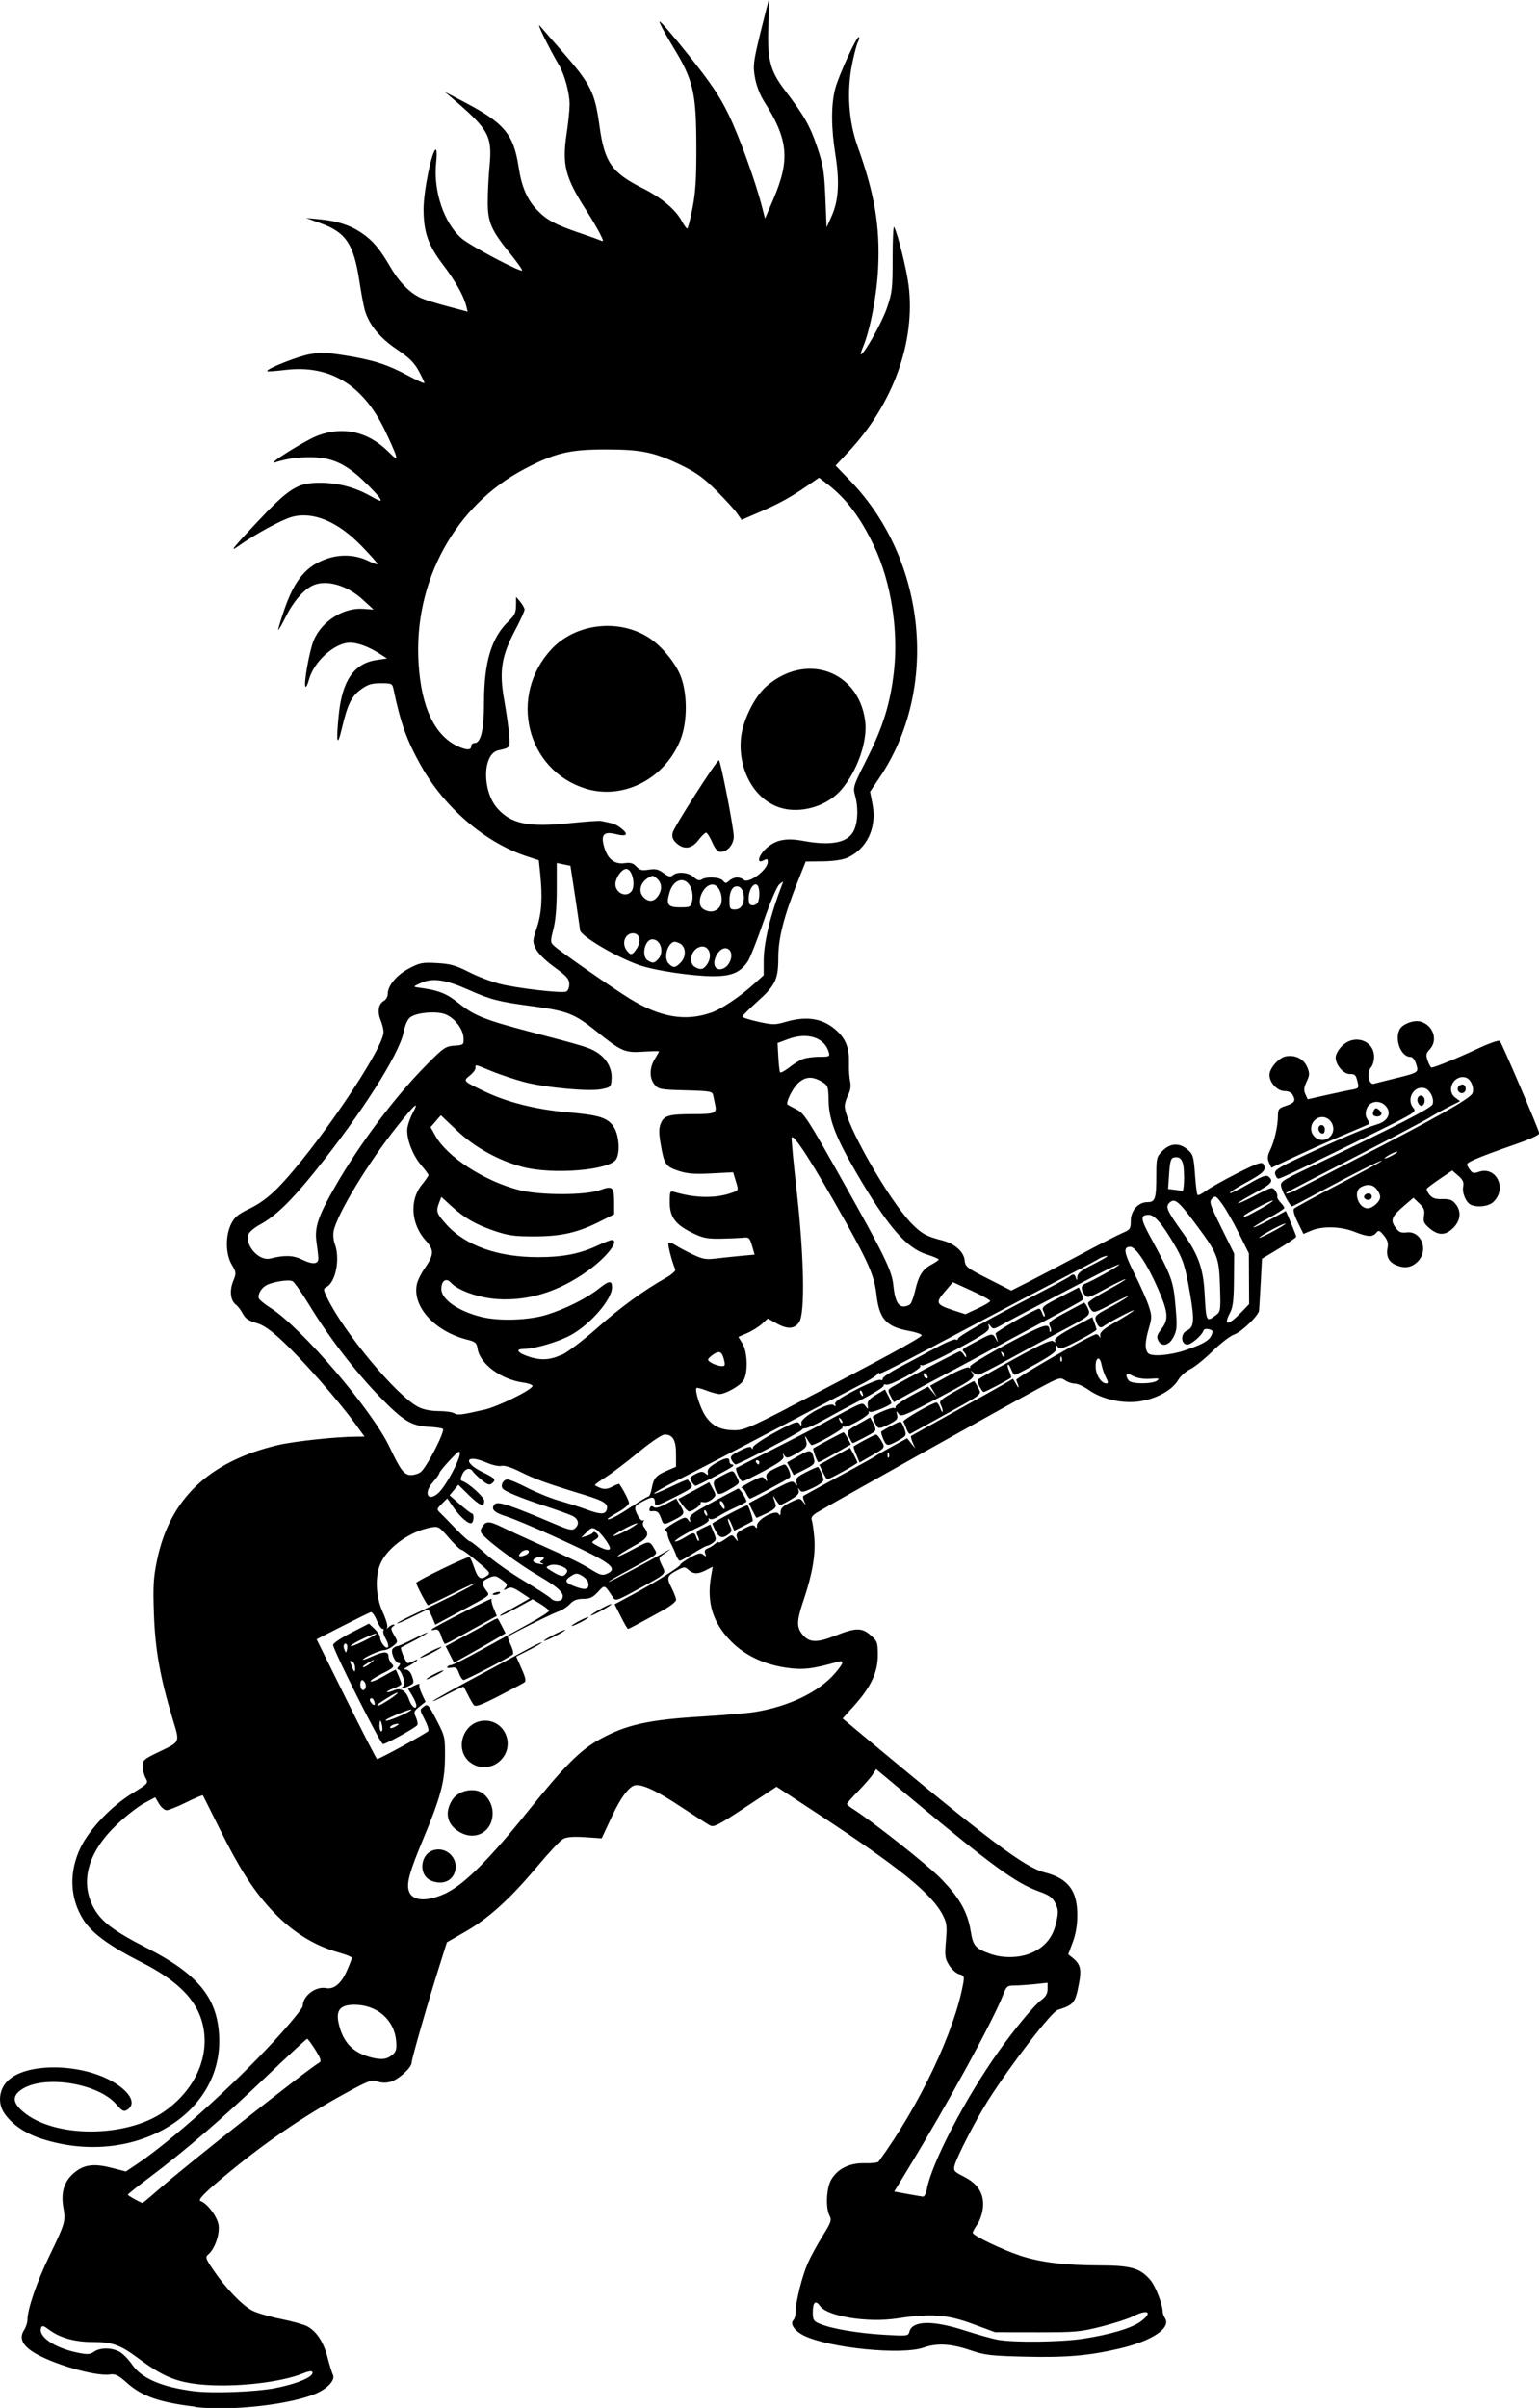 <?xml version="1.0" encoding="UTF-8" standalone="no"?>
<!-- Created with Inkscape (http://www.inkscape.org/) -->

<svg
   width="24.757mm"
   height="38.719mm"
   viewBox="0 0 24.757 38.719"
   version="1.1"
   id="svg5"
   xml:space="preserve"
   inkscape:version="1.2 (dc2aedaf03, 2022-05-15)"
   sodipodi:docname="Punk rocker skeleton.svg"
   xmlns:inkscape="http://www.inkscape.org/namespaces/inkscape"
   xmlns:sodipodi="http://sodipodi.sourceforge.net/DTD/sodipodi-0.dtd"
   xmlns="http://www.w3.org/2000/svg"
   xmlns:svg="http://www.w3.org/2000/svg"
   xmlns:rdf="http://www.w3.org/1999/02/22-rdf-syntax-ns#"
   xmlns:cc="http://creativecommons.org/ns#"
   xmlns:dc="http://purl.org/dc/elements/1.1/"><title
     id="title308">Punk rocker skeleton</title><sodipodi:namedview
     id="namedview7"
     pagecolor="#ffffff"
     bordercolor="#000000"
     borderopacity="0.25"
     inkscape:showpageshadow="2"
     inkscape:pageopacity="0.0"
     inkscape:pagecheckerboard="0"
     inkscape:deskcolor="#d1d1d1"
     inkscape:document-units="mm"
     showgrid="false"
     inkscape:zoom="0.74564394"
     inkscape:cx="201.1684"
     inkscape:cy="313.82271"
     inkscape:window-width="1920"
     inkscape:window-height="1017"
     inkscape:window-x="1912"
     inkscape:window-y="-8"
     inkscape:window-maximized="1"
     inkscape:current-layer="layer1" /><defs
     id="defs2" /><g
     inkscape:label="Lager 1"
     inkscape:groupmode="layer"
     id="layer1"
     transform="translate(-51.739,-65.579)"><path
       style="fill:#000000;stroke-width:0.034"
       d="m 54.875,104.278 c -0.572,-0.07 -0.85,-0.167 -1.089,-0.379 -0.144,-0.128 -0.191,-0.152 -0.28,-0.139 -0.231,0.034 -0.932,-0.17 -1.228,-0.357 -0.183,-0.116 -0.233,-0.233 -0.151,-0.358 0.029,-0.045 0.053,-0.117 0.053,-0.16 0,-0.172 0.151,-0.613 0.349,-1.022 0.259,-0.535 0.269,-0.568 0.23,-0.784 -0.043,-0.238 0.009,-0.417 0.159,-0.55 0.162,-0.143 0.323,-0.167 0.612,-0.093 l 0.234,0.06 0.178,-0.119 c 0.55,-0.368 1.546,-1.261 2.209,-1.982 0.252,-0.274 0.458,-0.526 0.458,-0.56 4.86e-4,-0.161 0.205,-0.319 0.372,-0.288 0.13,0.025 0.246,-0.07 0.337,-0.276 0.044,-0.1 0.081,-0.195 0.081,-0.21 0,-0.015 -0.094,-0.054 -0.209,-0.086 -0.415,-0.115 -0.78,-0.35 -1.11,-0.714 -0.28,-0.309 -0.499,-0.653 -0.803,-1.265 -0.145,-0.293 -0.269,-0.539 -0.274,-0.548 -0.005,-0.009 -0.125,0.042 -0.267,0.112 -0.141,0.07 -0.284,0.127 -0.317,0.127 -0.033,0 -0.088,-0.047 -0.122,-0.104 l -0.061,-0.104 -0.177,0.095 c -0.097,0.052 -0.292,0.203 -0.432,0.336 -0.462,0.436 -0.602,0.902 -0.395,1.318 0.118,0.237 0.323,0.396 0.867,0.673 0.819,0.417 1.133,0.797 1.165,1.411 0.068,1.285 -1.404,2.135 -2.867,1.654 -0.258,-0.085 -0.468,-0.23 -0.588,-0.406 -0.108,-0.159 -0.089,-0.374 0.047,-0.515 0.298,-0.311 1.224,-0.294 1.738,0.032 0.258,0.164 0.335,0.34 0.189,0.429 -0.053,0.032 -0.08,0.018 -0.172,-0.089 -0.298,-0.347 -1.184,-0.482 -1.534,-0.233 -0.144,0.102 -0.134,0.208 0.033,0.35 0.495,0.424 1.648,0.426 2.261,0.004 0.555,-0.382 0.791,-0.999 0.588,-1.539 -0.122,-0.325 -0.425,-0.604 -0.944,-0.867 -0.518,-0.263 -0.795,-0.465 -0.933,-0.681 -0.222,-0.348 -0.238,-0.773 -0.044,-1.169 0.146,-0.297 0.493,-0.66 0.826,-0.865 0.259,-0.159 0.264,-0.165 0.218,-0.247 -0.026,-0.046 -0.047,-0.131 -0.048,-0.189 -9.71e-4,-0.096 0.019,-0.115 0.23,-0.217 0.39,-0.189 0.371,-0.147 0.248,-0.558 -0.198,-0.66 -0.277,-1.103 -0.297,-1.677 -0.016,-0.45 -0.008,-0.583 0.051,-0.866 0.204,-0.983 0.837,-1.585 1.941,-1.847 0.262,-0.062 0.93,-0.134 1.267,-0.136 l 0.129,-9.71e-4 -0.169,-0.232 c -0.26,-0.356 -0.819,-0.992 -1.132,-1.286 -0.213,-0.2 -0.321,-0.275 -0.443,-0.31 -0.12,-0.034 -0.175,-0.072 -0.214,-0.147 -0.029,-0.056 -0.078,-0.121 -0.11,-0.145 -0.089,-0.067 -0.107,-0.222 -0.046,-0.377 0.053,-0.131 0.052,-0.143 -0.021,-0.266 -0.101,-0.17 -0.106,-0.463 -0.012,-0.654 0.055,-0.112 0.11,-0.158 0.301,-0.25 0.155,-0.075 0.305,-0.185 0.446,-0.328 0.602,-0.611 1.706,-2.235 1.706,-2.509 0,-0.044 -0.021,-0.13 -0.046,-0.19 -0.057,-0.135 -0.036,-0.266 0.05,-0.312 0.035,-0.019 0.064,-0.07 0.064,-0.114 0,-0.132 0.144,-0.304 0.344,-0.409 0.171,-0.09 0.213,-0.098 0.447,-0.085 0.215,0.012 0.302,0.036 0.512,0.143 0.139,0.071 0.363,0.157 0.497,0.191 0.274,0.07 0.993,0.154 1.069,0.125 0.028,-0.011 0.05,-0.063 0.05,-0.119 0,-0.084 -0.038,-0.128 -0.241,-0.276 -0.146,-0.106 -0.263,-0.222 -0.297,-0.294 -0.054,-0.112 -0.053,-0.13 0.018,-0.344 0.077,-0.234 0.092,-0.489 0.052,-0.87 l -0.022,-0.21 -0.175,-0.057 C 59.558,79.139 58.897,78.577 58.514,77.896 c -0.231,-0.411 -0.33,-0.685 -0.445,-1.237 -0.019,-0.089 -0.031,-0.094 -0.203,-0.094 -0.147,0 -0.21,0.019 -0.32,0.099 -0.153,0.11 -0.217,0.243 -0.308,0.629 -0.074,0.317 -0.095,0.228 -0.05,-0.217 0.055,-0.554 0.246,-0.83 0.609,-0.884 l 0.168,-0.025 -0.137,-0.087 c -0.163,-0.104 -0.338,-0.167 -0.458,-0.167 -0.245,0 -0.582,0.302 -0.66,0.592 -0.02,0.075 -0.045,0.127 -0.056,0.117 -0.035,-0.035 0.063,-0.587 0.134,-0.752 0.13,-0.303 0.475,-0.522 0.789,-0.501 l 0.172,0.012 -0.173,-0.159 c -0.261,-0.24 -0.608,-0.334 -0.822,-0.221 -0.145,0.076 -0.299,0.258 -0.416,0.492 -0.059,0.118 -0.114,0.215 -0.122,0.215 -0.008,0 0.031,-0.133 0.086,-0.296 0.173,-0.512 0.364,-0.741 0.715,-0.855 0.216,-0.07 0.455,-0.055 0.653,0.044 0.078,0.038 0.141,0.059 0.141,0.045 0,-0.013 -0.115,-0.143 -0.256,-0.288 -0.382,-0.393 -0.778,-0.559 -1.118,-0.468 -0.164,0.044 -0.601,0.282 -0.874,0.477 -0.136,0.097 -0.076,0.02 0.292,-0.371 0.538,-0.573 0.666,-0.654 1.031,-0.654 0.285,-4.29e-4 0.563,0.072 0.809,0.211 0.163,0.092 0.188,0.098 0.157,0.041 -0.02,-0.038 -0.144,-0.17 -0.276,-0.294 -0.291,-0.274 -0.514,-0.371 -0.856,-0.369 -0.215,7.77e-4 -0.347,0.02 -0.557,0.083 -0.149,0.044 0.489,-0.356 0.687,-0.431 0.407,-0.154 0.806,-0.065 1.129,0.252 0.131,0.129 0.147,0.137 0.127,0.062 -0.013,-0.047 -0.093,-0.228 -0.177,-0.403 -0.356,-0.733 -0.888,-1.054 -1.606,-0.966 -0.149,0.018 -0.276,0.027 -0.284,0.02 -0.032,-0.032 0.49,-0.24 0.687,-0.274 0.176,-0.03 0.285,-0.026 0.587,0.024 0.442,0.072 0.666,0.146 1.003,0.327 0.138,0.075 0.251,0.125 0.251,0.111 -3.88e-4,-0.013 -0.043,-0.101 -0.094,-0.196 -0.072,-0.131 -0.154,-0.212 -0.351,-0.344 -0.272,-0.182 -0.449,-0.399 -0.514,-0.629 -0.02,-0.069 -0.059,-0.278 -0.087,-0.464 -0.091,-0.598 -0.217,-0.787 -0.619,-0.932 l -0.238,-0.086 0.223,0.021 c 0.278,0.026 0.49,0.096 0.674,0.222 0.179,0.123 0.286,0.251 0.458,0.544 0.147,0.253 0.324,0.429 0.506,0.505 0.063,0.027 0.255,0.086 0.426,0.131 l 0.311,0.083 -0.023,-0.093 c -0.04,-0.161 -0.177,-0.404 -0.368,-0.655 -0.244,-0.32 -0.317,-0.526 -0.318,-0.897 -9.7e-4,-0.295 0.136,-0.961 0.197,-0.961 0.016,0 0.018,0.09 0.006,0.199 -0.052,0.459 0.124,0.984 0.411,1.23 0.14,0.12 0.941,0.544 0.971,0.515 0.009,-0.009 -0.076,-0.129 -0.189,-0.268 -0.309,-0.379 -0.364,-0.507 -0.364,-0.835 1.31e-4,-0.151 0.013,-0.406 0.028,-0.566 0.047,-0.484 -0.009,-0.593 -0.547,-1.057 l -0.171,-0.147 0.309,0.162 c 0.647,0.339 0.797,0.518 0.878,1.049 0.048,0.318 0.138,0.525 0.3,0.692 0.152,0.158 0.296,0.235 0.67,0.362 0.155,0.052 0.31,0.108 0.344,0.123 0.058,0.026 0.057,0.016 -0.011,-0.118 -0.041,-0.08 -0.142,-0.251 -0.224,-0.379 -0.33,-0.515 -0.382,-0.722 -0.307,-1.219 0.026,-0.17 0.047,-0.38 0.048,-0.466 0.001,-0.178 -0.079,-0.48 -0.169,-0.633 -0.169,-0.288 -0.375,-0.71 -0.31,-0.635 0.041,0.047 0.2,0.23 0.354,0.406 0.471,0.539 0.531,0.66 0.607,1.213 0.079,0.574 0.196,0.743 0.69,0.991 0.305,0.153 0.533,0.344 0.632,0.529 0.036,0.067 0.075,0.121 0.088,0.121 0.012,0 0.051,-0.151 0.086,-0.335 0.05,-0.259 0.063,-0.485 0.061,-1.004 -0.003,-0.854 -0.05,-1.051 -0.378,-1.588 -0.124,-0.203 -0.22,-0.384 -0.214,-0.402 0.006,-0.018 0.217,0.226 0.468,0.541 0.36,0.452 0.496,0.653 0.641,0.951 0.172,0.353 0.43,1.065 0.54,1.49 l 0.048,0.186 0.13,-0.302 c 0.276,-0.642 0.246,-0.967 -0.145,-1.581 -0.067,-0.105 -0.124,-0.255 -0.147,-0.382 -0.034,-0.194 -0.027,-0.249 0.089,-0.729 0.07,-0.285 0.13,-0.519 0.135,-0.519 0.005,0 0.001,0.19 -0.008,0.422 -0.02,0.528 0.028,0.717 0.258,1.019 0.315,0.413 0.411,0.581 0.524,0.916 0.1,0.296 0.116,0.396 0.134,0.818 l 0.02,0.481 0.084,-0.189 c 0.109,-0.246 0.127,-0.547 0.057,-0.984 -0.069,-0.434 -0.07,-0.798 -0.003,-1.056 0.056,-0.216 0.353,-0.862 0.382,-0.833 0.01,0.01 0.002,0.047 -0.017,0.083 -0.019,0.036 -0.061,0.195 -0.093,0.353 -0.088,0.435 -0.056,0.92 0.088,1.321 0.275,0.766 0.363,1.286 0.331,1.957 -0.021,0.439 -0.126,0.988 -0.243,1.27 -0.028,0.066 -0.044,0.121 -0.035,0.121 0.05,0 0.336,-0.507 0.416,-0.738 0.088,-0.255 0.095,-0.314 0.095,-0.814 1.3e-4,-0.297 0.011,-0.521 0.024,-0.498 0.058,0.104 0.202,0.687 0.234,0.946 0.11,0.905 -0.252,1.904 -0.968,2.669 l -0.207,0.222 0.239,0.248 c 1.221,1.266 1.427,3.338 0.474,4.759 l -0.159,0.237 0.04,0.205 c 0.073,0.373 -0.093,0.721 -0.412,0.859 -0.072,0.031 -0.23,0.054 -0.392,0.055 l -0.271,0.003 -0.13,0.326 c -0.219,0.548 -0.312,0.911 -0.311,1.219 1.04e-4,0.351 -0.046,0.447 -0.343,0.713 -0.129,0.116 -0.235,0.222 -0.235,0.236 0,0.014 0.115,0.051 0.255,0.082 0.235,0.052 0.271,0.052 0.443,0.002 0.354,-0.103 0.618,-0.053 0.837,0.159 0.136,0.132 0.186,0.274 0.18,0.513 -0.003,0.101 0.006,0.231 0.019,0.29 0.015,0.071 0.004,0.143 -0.032,0.213 -0.03,0.058 -0.055,0.139 -0.055,0.179 0,0.271 0.714,1.523 1.081,1.895 0.156,0.158 0.236,0.202 0.488,0.266 0.199,0.051 0.347,0.182 0.36,0.32 0.01,0.103 0.035,0.123 0.38,0.298 l 0.37,0.188 0.283,-0.143 c 0.155,-0.079 0.53,-0.276 0.832,-0.437 0.302,-0.162 0.607,-0.318 0.678,-0.348 0.118,-0.05 0.129,-0.066 0.129,-0.19 0,-0.168 0.12,-0.304 0.269,-0.304 0.125,0 0.142,-0.053 0.142,-0.44 3.9e-4,-0.27 0.006,-0.291 0.101,-0.386 0.125,-0.125 0.271,-0.132 0.403,-0.018 0.087,0.075 0.097,0.109 0.118,0.396 0.012,0.173 0.031,0.323 0.042,0.333 0.011,0.011 0.071,-0.019 0.133,-0.066 0.063,-0.047 0.289,-0.174 0.504,-0.283 0.312,-0.158 0.396,-0.188 0.42,-0.15 0.059,0.091 0.011,0.144 -0.271,0.296 -0.157,0.085 -0.277,0.162 -0.267,0.172 0.01,0.01 0.143,-0.055 0.296,-0.143 0.222,-0.129 0.288,-0.153 0.327,-0.121 0.088,0.073 0.051,0.116 -0.229,0.267 -0.152,0.082 -0.271,0.155 -0.264,0.162 0.007,0.007 0.135,-0.05 0.283,-0.128 0.257,-0.135 0.272,-0.138 0.316,-0.078 0.026,0.035 0.041,0.079 0.035,0.097 -0.006,0.018 0.017,0.062 0.051,0.096 0.034,0.034 0.062,0.074 0.062,0.088 0,0.014 -0.115,0.087 -0.255,0.163 -0.14,0.075 -0.249,0.142 -0.242,0.15 0.007,0.007 0.127,-0.05 0.267,-0.126 l 0.254,-0.139 0.083,0.195 c 0.045,0.107 0.083,0.206 0.083,0.219 0,0.013 -0.124,0.098 -0.275,0.189 l -0.275,0.165 -0.021,0.395 c -0.012,0.217 -0.023,0.414 -0.026,0.438 -0.008,0.081 -0.284,0.347 -0.399,0.385 -0.063,0.021 -0.22,0.142 -0.35,0.269 -0.129,0.127 -0.291,0.257 -0.36,0.29 -0.069,0.033 -0.156,0.112 -0.194,0.176 -0.092,0.156 -0.335,0.293 -0.602,0.338 -0.275,0.047 -0.621,-0.028 -0.835,-0.181 -0.079,-0.056 -0.179,-0.102 -0.224,-0.102 -0.045,0 -0.116,-0.024 -0.158,-0.054 -0.073,-0.051 -0.094,-0.045 -0.411,0.125 -0.511,0.274 -3.234,1.797 -3.571,1.998 -0.08,0.048 -0.107,0.084 -0.092,0.124 0.012,0.031 0.03,0.158 0.041,0.284 0.023,0.269 -0.031,0.584 -0.167,0.989 -0.116,0.343 -0.121,0.444 -0.029,0.561 0.11,0.14 0.233,0.146 0.532,0.027 0.331,-0.132 0.431,-0.133 0.574,-0.005 0.104,0.093 0.112,0.115 0.112,0.318 -6.31e-4,0.275 -0.11,0.509 -0.376,0.806 l -0.19,0.212 0.386,0.322 c 1.95,1.626 2.545,2.073 2.863,2.153 0.376,0.095 0.526,0.289 0.526,0.684 0,0.164 -0.024,0.307 -0.073,0.438 l -0.073,0.195 0.069,0.055 c 0.125,0.099 0.147,0.184 0.106,0.403 -0.061,0.327 -0.082,0.353 -0.343,0.436 -0.103,0.033 -0.75,0.871 -1.12,1.454 -0.196,0.308 -0.505,0.909 -0.541,1.05 -0.02,0.081 -0.006,0.098 0.149,0.176 0.231,0.117 0.329,0.277 0.308,0.499 -0.009,0.092 -0.049,0.211 -0.09,0.269 -0.041,0.057 -0.074,0.118 -0.074,0.135 0,0.044 0.461,0.267 0.76,0.367 0.323,0.108 0.719,0.157 1.281,0.158 0.505,9.7e-4 0.655,0.044 0.817,0.236 0.083,0.099 0.197,0.392 0.197,0.508 0,0.025 0.018,0.074 0.039,0.108 0.098,0.157 -0.212,0.363 -0.733,0.485 -0.49,0.115 -0.86,0.147 -1.515,0.131 -0.561,-0.014 -0.65,-0.024 -0.893,-0.107 -0.305,-0.103 -0.529,-0.115 -0.742,-0.04 -0.354,0.125 -1.526,0.007 -1.93,-0.194 -0.148,-0.074 -0.225,-0.188 -0.167,-0.246 0.021,-0.021 0.037,-0.082 0.037,-0.135 0,-0.157 0.105,-0.576 0.195,-0.781 0.046,-0.104 0.153,-0.3 0.238,-0.437 0.137,-0.22 0.15,-0.257 0.113,-0.326 -0.067,-0.125 -0.052,-0.447 0.026,-0.58 0.103,-0.177 0.297,-0.272 0.539,-0.265 0.11,0.003 0.211,-0.008 0.223,-0.025 0.661,-0.908 1.223,-2.092 1.362,-2.868 0.02,-0.112 0.014,-0.126 -0.064,-0.146 -0.047,-0.012 -0.12,-0.077 -0.162,-0.144 -0.068,-0.11 -0.073,-0.15 -0.052,-0.392 0.02,-0.234 0.014,-0.288 -0.047,-0.408 -0.18,-0.354 -0.707,-0.778 -2.087,-1.683 l -0.591,-0.388 -0.5,0.33 c -0.439,0.29 -0.509,0.326 -0.572,0.292 -0.04,-0.021 -0.256,-0.16 -0.48,-0.308 -0.358,-0.236 -0.571,-0.34 -0.701,-0.34 -0.103,-4.86e-4 -0.242,0.176 -0.395,0.503 l -0.165,0.353 -0.267,-0.018 c -0.186,-0.013 -0.293,-0.004 -0.352,0.027 -0.047,0.025 -0.235,0.225 -0.418,0.444 -0.433,0.517 -0.777,0.829 -1.151,1.045 l -0.302,0.174 -0.113,0.358 c -0.19,0.599 -0.454,1.516 -0.454,1.576 0,0.081 -0.209,0.271 -0.338,0.308 -0.071,0.02 -0.147,0.019 -0.213,-0.004 -0.094,-0.033 -0.141,-0.015 -0.523,0.194 -0.655,0.359 -1.254,0.766 -1.861,1.265 -0.382,0.314 -0.514,0.446 -0.461,0.463 0.105,0.034 0.266,0.246 0.289,0.38 0.025,0.147 -0.059,0.392 -0.165,0.479 -0.051,0.042 -0.043,0.066 0.087,0.257 0.195,0.287 0.462,0.565 0.624,0.647 0.074,0.038 0.279,0.098 0.456,0.133 0.177,0.036 0.367,0.088 0.422,0.117 0.151,0.078 0.267,0.254 0.33,0.5 0.031,0.122 0.07,0.247 0.086,0.278 0.042,0.079 -0.07,0.211 -0.251,0.295 -0.397,0.184 -1.385,0.297 -1.966,0.226 z m 1.291,-0.299 c 0.366,-0.07 0.641,-0.191 0.596,-0.263 -0.01,-0.016 -0.071,-0.006 -0.137,0.022 -0.361,0.151 -1.114,0.235 -1.649,0.184 -0.398,-0.038 -0.619,-0.13 -1.008,-0.419 -0.298,-0.222 -0.422,-0.266 -0.752,-0.266 -0.274,0 -0.518,-0.069 -0.684,-0.194 -0.092,-0.069 -0.115,-0.075 -0.131,-0.034 -0.054,0.139 0.212,0.322 0.577,0.398 0.168,0.035 0.208,0.033 0.274,-0.013 0.097,-0.068 0.276,-0.069 0.405,-0.002 0.055,0.028 0.149,0.123 0.208,0.21 0.152,0.221 0.477,0.361 0.993,0.427 0.299,0.038 0.986,0.012 1.308,-0.049 z m 12.99,-0.793 c 0.436,-0.065 0.793,-0.172 0.935,-0.279 0.199,-0.151 0.113,-0.204 -0.13,-0.08 -0.075,0.038 -0.302,0.111 -0.505,0.163 -0.34,0.086 -0.421,0.093 -1.039,0.092 l -0.669,-9.6e-4 -0.36,-0.133 c -0.413,-0.153 -0.677,-0.172 -1.216,-0.089 -0.477,0.073 -1.125,-0.032 -1.244,-0.202 -0.07,-0.099 -0.114,-0.059 -0.114,0.104 0,0.122 0.012,0.142 0.112,0.184 0.19,0.08 0.609,0.151 1.025,0.176 0.387,0.023 0.399,0.021 0.417,-0.049 0.047,-0.179 0.374,-0.186 0.891,-0.019 0.211,0.068 0.454,0.136 0.54,0.15 0.269,0.046 1,0.036 1.358,-0.017 z m -14.869,-2.397 c 0.417,-0.37 2.413,-1.946 2.588,-2.044 0.038,-0.021 0.025,-0.063 -0.063,-0.204 -0.061,-0.098 -0.12,-0.178 -0.132,-0.178 -0.012,0 -0.315,0.28 -0.673,0.622 -0.691,0.66 -1.286,1.173 -1.86,1.604 -0.193,0.144 -0.351,0.27 -0.351,0.28 -9.71e-4,0.013 0.158,0.104 0.233,0.133 0.007,0.002 0.122,-0.093 0.257,-0.213 z m 12.362,-0.011 c 0.079,-0.422 0.625,-1.47 1.151,-2.208 0.265,-0.373 0.576,-0.747 0.691,-0.832 0.071,-0.052 0.1,-0.103 0.1,-0.175 v -0.101 l -0.211,0.022 c -0.116,0.012 -0.264,0.022 -0.329,0.022 -0.107,0 -0.123,0.014 -0.174,0.146 -0.16,0.415 -0.894,1.757 -1.544,2.823 l -0.209,0.343 0.212,0.039 c 0.117,0.021 0.23,0.041 0.251,0.043 0.021,0.002 0.05,-0.052 0.063,-0.122 z m -8.586,-2.169 c 0.05,-0.044 0.06,-0.09 0.048,-0.218 -0.032,-0.338 -0.31,-0.576 -0.671,-0.576 -0.229,0 -0.301,0.087 -0.252,0.303 0.067,0.297 0.224,0.464 0.509,0.54 0.181,0.048 0.27,0.037 0.367,-0.049 z m 10.31,-1.647 c 0.195,-0.099 0.307,-0.247 0.357,-0.47 0.037,-0.164 0.035,-0.207 -0.013,-0.307 -0.045,-0.095 -0.095,-0.131 -0.269,-0.194 -0.369,-0.134 -0.752,-0.413 -2.018,-1.467 l -0.598,-0.498 -0.053,0.084 c -0.029,0.046 -0.134,0.167 -0.234,0.269 -0.1,0.102 -0.182,0.195 -0.182,0.206 0,0.011 0.035,0.042 0.077,0.069 0.294,0.182 1.19,0.887 1.418,1.116 0.309,0.311 0.444,0.545 0.496,0.86 0.039,0.24 0.073,0.28 0.314,0.366 0.226,0.081 0.507,0.067 0.705,-0.034 z M 58.935,96.008 c 0.281,-0.138 0.692,-0.55 1.294,-1.301 0.583,-0.727 0.844,-0.988 1.16,-1.162 0.43,-0.236 0.785,-0.314 1.673,-0.367 0.33,-0.02 0.698,-0.051 0.816,-0.07 0.547,-0.087 1.036,-0.322 1.295,-0.625 0.14,-0.163 0.152,-0.214 0.043,-0.183 -0.404,0.116 -0.562,0.134 -0.83,0.095 -0.354,-0.052 -0.659,-0.196 -0.88,-0.417 -0.297,-0.297 -0.401,-0.626 -0.33,-1.042 l 0.028,-0.165 -0.104,0.054 c -0.133,0.069 -0.206,0.068 -0.285,-0.003 -0.059,-0.053 -0.071,-0.052 -0.187,0.009 -0.16,0.085 -0.17,0.116 -0.084,0.284 0.039,0.077 0.071,0.162 0.071,0.19 0,0.028 -0.097,0.104 -0.215,0.169 -0.456,0.251 -0.544,0.297 -0.559,0.297 -0.009,0 -0.06,-0.089 -0.115,-0.198 l -0.1,-0.198 0.28,-0.15 c 0.36,-0.193 0.777,-0.455 0.777,-0.487 0,-0.014 0.072,-0.065 0.159,-0.114 0.131,-0.073 0.169,-0.081 0.212,-0.046 0.045,0.036 0.05,0.034 0.03,-0.018 -0.016,-0.041 -0.004,-0.068 0.036,-0.082 0.033,-0.012 0.087,-0.044 0.12,-0.073 0.033,-0.028 0.06,-0.04 0.06,-0.027 0,0.014 0.049,-0.01 0.108,-0.052 0.106,-0.075 0.109,-0.075 0.158,-0.011 0.048,0.063 0.049,0.063 0.028,-0.01 -0.019,-0.063 5.34e-4,-0.087 0.121,-0.149 0.116,-0.059 0.149,-0.065 0.173,-0.027 0.022,0.034 0.029,0.028 0.03,-0.023 7.77e-4,-0.097 0.301,-0.258 0.346,-0.186 0.024,0.038 0.031,0.031 0.032,-0.029 3.9e-4,-0.058 0.04,-0.097 0.155,-0.153 0.153,-0.074 0.155,-0.074 0.208,-0.008 0.052,0.065 0.052,0.064 0.017,-0.008 -0.02,-0.041 -0.025,-0.082 -0.011,-0.091 0.041,-0.025 0.305,-0.169 0.73,-0.399 0.217,-0.118 0.41,-0.226 0.429,-0.241 0.019,-0.015 0.141,-0.085 0.271,-0.156 l 0.237,-0.129 0.065,0.082 0.065,0.082 -0.041,-0.095 c -0.022,-0.052 -0.034,-0.099 -0.027,-0.105 0.008,-0.006 0.323,-0.182 0.701,-0.391 0.378,-0.209 0.743,-0.414 0.813,-0.455 l 0.127,-0.075 0.056,0.097 c 0.048,0.083 0.046,0.044 -0.004,-0.077 -0.014,-0.034 1.215,-0.736 1.288,-0.736 0.018,0 0.041,0.019 0.052,0.043 0.011,0.024 0.016,0.012 0.011,-0.025 -0.006,-0.052 0.053,-0.103 0.246,-0.213 0.14,-0.08 0.271,-0.163 0.292,-0.186 0.038,-0.041 -0.402,0.189 -0.487,0.254 -0.051,0.039 -0.092,0.006 -0.124,-0.101 -0.019,-0.062 0.011,-0.09 0.211,-0.195 0.128,-0.067 0.263,-0.148 0.301,-0.179 0.038,-0.031 -0.069,0.017 -0.237,0.106 -0.29,0.154 -0.308,0.159 -0.352,0.099 -0.026,-0.035 -0.046,-0.081 -0.046,-0.103 0,-0.022 0.139,-0.114 0.308,-0.206 0.169,-0.092 0.302,-0.172 0.295,-0.179 -0.007,-0.007 -0.148,0.061 -0.313,0.15 -0.286,0.155 -0.302,0.159 -0.347,0.099 -0.063,-0.087 -0.059,-0.151 0.013,-0.178 0.122,-0.046 0.561,-0.293 0.546,-0.307 -0.008,-0.008 -0.175,0.069 -0.371,0.171 -0.196,0.102 -0.58,0.303 -0.854,0.445 -0.274,0.143 -0.566,0.298 -0.65,0.346 -0.141,0.08 -0.155,0.082 -0.196,0.029 -0.039,-0.052 -0.042,-0.051 -0.026,0.012 0.015,0.06 -0.056,0.11 -0.505,0.353 -0.288,0.156 -0.544,0.275 -0.57,0.265 -0.026,-0.01 -0.039,-0.004 -0.028,0.013 0.026,0.042 -0.49,0.321 -0.55,0.298 -0.026,-0.01 -0.044,-0.003 -0.04,0.017 0.005,0.019 -0.162,0.123 -0.369,0.231 -0.208,0.108 -0.479,0.254 -0.604,0.324 -0.125,0.07 -0.251,0.128 -0.28,0.128 -0.03,0 -0.059,0.013 -0.065,0.028 -0.012,0.031 -1.016,0.555 -1.062,0.555 -0.015,0 -0.044,-0.03 -0.064,-0.068 -0.032,-0.06 -0.016,-0.078 0.133,-0.154 0.122,-0.062 0.174,-0.074 0.187,-0.044 0.011,0.028 0.018,0.025 0.021,-0.009 0.002,-0.028 0.163,-0.137 0.359,-0.243 0.307,-0.165 0.36,-0.184 0.39,-0.137 0.03,0.046 0.035,0.044 0.03,-0.015 -0.007,-0.091 0.45,-0.341 0.519,-0.284 0.033,0.027 0.039,0.024 0.025,-0.014 -0.014,-0.037 0.074,-0.099 0.328,-0.231 0.191,-0.099 0.369,-0.171 0.396,-0.161 0.027,0.01 0.045,0.002 0.04,-0.019 -0.004,-0.021 0.123,-0.107 0.284,-0.191 0.16,-0.084 0.419,-0.222 0.574,-0.307 0.155,-0.084 0.298,-0.144 0.318,-0.132 0.019,0.012 0.035,0.007 0.035,-0.012 0,-0.038 0.497,-0.319 1.253,-0.708 0.283,-0.146 0.53,-0.279 0.548,-0.296 0.049,-0.046 0.081,-0.037 0.098,0.029 0.012,0.045 0.017,0.041 0.02,-0.017 0.003,-0.059 0.059,-0.105 0.244,-0.198 0.132,-0.067 0.24,-0.128 0.24,-0.137 0,-0.018 -0.105,0.017 -0.154,0.052 -0.019,0.013 -0.266,0.144 -0.549,0.291 -0.283,0.146 -0.87,0.455 -1.304,0.686 -1.462,0.777 -1.665,0.881 -1.665,0.853 -2.59e-4,-0.015 -0.013,-0.008 -0.028,0.015 -0.015,0.023 -0.111,0.086 -0.214,0.139 -0.103,0.053 -0.581,0.303 -1.062,0.556 -1.465,0.769 -1.549,0.812 -1.949,1.015 -0.433,0.22 -0.503,0.293 -0.095,0.099 0.145,-0.069 0.267,-0.12 0.271,-0.114 0.004,0.006 0.027,0.038 0.051,0.07 0.04,0.052 0.012,0.075 -0.267,0.215 -0.269,0.135 -0.312,0.148 -0.312,0.093 0,-0.099 -0.034,-0.111 -0.15,-0.052 -0.188,0.095 -0.195,0.108 -0.134,0.236 0.03,0.064 0.071,0.107 0.089,0.095 0.019,-0.012 0.023,-0.003 0.009,0.02 -0.014,0.023 -0.011,0.06 0.007,0.083 0.1,0.128 0.072,0.18 -0.167,0.311 -0.129,0.07 -0.243,0.143 -0.254,0.161 -0.011,0.018 0.098,-0.031 0.243,-0.109 0.276,-0.149 0.268,-0.149 0.36,0.013 0.039,0.068 0.038,0.069 -0.448,0.33 -0.179,0.096 -0.313,0.176 -0.298,0.176 0.025,9.7e-4 0.555,-0.28 0.916,-0.484 0.11,-0.062 0.102,-0.055 -0.062,0.061 -0.052,0.037 -0.052,0.048 0.001,0.16 0.069,0.144 0.092,0.121 -0.384,0.383 -0.339,0.186 -0.362,0.194 -0.402,0.134 -0.142,-0.214 -0.131,-0.21 -0.244,-0.089 -0.082,0.088 -0.13,0.11 -0.238,0.11 -0.099,0 -0.156,0.023 -0.214,0.085 -0.044,0.047 -0.132,0.102 -0.195,0.123 -0.095,0.031 -0.749,0.358 -0.799,0.399 -0.008,0.007 0.012,0.068 0.045,0.137 0.033,0.069 0.047,0.136 0.032,0.15 -0.049,0.045 -0.753,0.411 -0.791,0.411 -0.02,0 -0.053,-0.048 -0.074,-0.107 -0.031,-0.089 -0.052,-0.104 -0.122,-0.091 -0.047,0.009 -0.077,0.003 -0.067,-0.013 0.01,-0.016 0.038,-0.029 0.062,-0.029 0.024,0 0.232,-0.104 0.463,-0.232 0.231,-0.127 0.576,-0.317 0.766,-0.421 0.191,-0.104 0.345,-0.202 0.344,-0.219 -0.001,-0.016 -0.061,-0.065 -0.132,-0.108 l -0.13,-0.079 -0.244,0.134 c -0.134,0.074 -0.258,0.133 -0.276,0.133 -0.017,-9.7e-4 0.015,-0.026 0.072,-0.055 0.057,-0.03 0.17,-0.092 0.253,-0.14 l 0.15,-0.086 -0.147,-0.097 c -0.121,-0.08 -0.159,-0.091 -0.218,-0.059 -0.062,0.033 -0.066,0.031 -0.027,-0.016 0.038,-0.046 0.029,-0.065 -0.061,-0.128 -0.094,-0.067 -0.115,-0.07 -0.207,-0.029 -0.117,0.052 -0.125,0.084 -0.046,0.197 0.066,0.094 0.112,0.058 -0.444,0.357 l -0.37,0.199 -0.051,-0.122 c -0.028,-0.067 -0.059,-0.122 -0.069,-0.122 -0.01,0 -0.125,0.054 -0.257,0.121 -0.132,0.066 -0.239,0.112 -0.239,0.101 0,-0.011 0.151,-0.09 0.335,-0.176 0.46,-0.214 0.877,-0.426 0.918,-0.466 0.019,-0.018 -0.139,0.053 -0.351,0.159 -0.212,0.106 -0.393,0.192 -0.403,0.192 -0.018,0 -0.19,-0.326 -0.19,-0.36 0,-0.03 0.828,-0.431 0.856,-0.414 0.014,0.008 0.045,0.078 0.071,0.155 0.061,0.184 0.106,0.219 0.2,0.153 0.074,-0.052 0.072,-0.055 -0.146,-0.239 -0.121,-0.103 -0.236,-0.187 -0.255,-0.187 -0.019,0 -0.109,-0.086 -0.2,-0.191 -0.155,-0.18 -0.172,-0.19 -0.285,-0.169 -0.32,0.058 -0.667,0.295 -0.799,0.546 -0.11,0.209 -0.101,0.556 0.021,0.821 0.051,0.11 0.082,0.218 0.07,0.24 -0.015,0.027 -0.008,0.027 0.023,-0.003 0.025,-0.024 0.062,-0.043 0.082,-0.042 0.02,2.57e-4 0.015,0.014 -0.011,0.03 -0.039,0.025 -0.036,0.049 0.017,0.14 0.064,0.109 0.064,0.11 -0.017,0.176 -0.045,0.036 -0.111,0.066 -0.147,0.066 -0.065,0 -0.338,0.124 -0.338,0.153 0,0.008 0.066,-0.015 0.146,-0.051 0.188,-0.085 0.266,-0.086 0.266,-0.001 0,0.036 0.024,0.09 0.053,0.119 0.048,0.048 0.031,0.064 -0.163,0.162 -0.119,0.06 -0.198,0.115 -0.177,0.123 0.021,0.007 0.12,-0.034 0.219,-0.093 0.099,-0.058 0.183,-0.101 0.186,-0.096 0.023,0.039 0.089,0.207 0.089,0.228 0,0.014 -0.055,0.046 -0.123,0.07 -0.067,0.024 -0.116,0.051 -0.107,0.06 0.008,0.008 0.054,-0.003 0.102,-0.024 0.114,-0.052 0.2,-0.003 0.25,0.143 0.038,0.114 0.119,0.178 0.119,0.094 -6.8e-5,-0.025 -0.03,-0.095 -0.067,-0.156 l -0.067,-0.11 0.102,-0.051 c 0.056,-0.028 0.093,-0.037 0.082,-0.019 -0.011,0.017 0.007,0.087 0.039,0.155 l 0.059,0.124 -0.099,0.079 c -0.09,0.072 -0.095,0.087 -0.056,0.171 0.023,0.051 0.033,0.107 0.023,0.124 -0.026,0.042 -0.502,0.305 -0.553,0.306 -0.041,4.86e-4 -0.802,-1.513 -0.802,-1.595 0,-0.026 0.13,-0.113 0.288,-0.194 l 0.288,-0.148 0.089,0.084 c 0.049,0.046 0.089,0.108 0.09,0.138 9.7e-4,0.076 0.093,0.192 0.126,0.159 0.015,-0.015 9.71e-4,-0.075 -0.032,-0.132 -0.033,-0.057 -0.051,-0.118 -0.04,-0.135 0.011,-0.017 0.003,-0.031 -0.017,-0.031 -0.02,0 -0.062,-0.063 -0.092,-0.139 -0.031,-0.076 -0.073,-0.134 -0.094,-0.128 -0.021,0.006 -0.226,0.106 -0.455,0.223 l -0.417,0.213 0.477,0.963 c 0.263,0.53 0.486,0.963 0.496,0.963 0.039,0 0.803,-0.419 0.824,-0.451 0.012,-0.019 -0.015,-0.103 -0.06,-0.188 -0.08,-0.153 -0.08,-0.155 -0.013,-0.204 0.064,-0.048 0.075,-0.036 0.206,0.217 0.136,0.262 0.138,0.273 0.135,0.61 -0.004,0.389 -0.07,0.632 -0.361,1.329 -0.203,0.488 -0.255,0.67 -0.224,0.794 0.046,0.184 0.3,0.199 0.631,0.036 z m -0.256,-0.186 c -0.217,-0.087 -0.185,-0.438 0.045,-0.496 0.203,-0.051 0.388,0.134 0.337,0.337 -0.041,0.163 -0.204,0.23 -0.382,0.159 z m 0.446,-0.788 c -0.194,-0.118 -0.237,-0.307 -0.115,-0.506 0.073,-0.12 0.24,-0.186 0.393,-0.157 0.142,0.027 0.261,0.194 0.261,0.364 -0.001,0.3 -0.282,0.456 -0.538,0.299 z M 59.332,93.938 c -0.307,-0.193 -0.155,-0.691 0.211,-0.691 0.316,0 0.479,0.381 0.266,0.619 -0.124,0.139 -0.322,0.169 -0.477,0.072 z m 0.03,-0.94 c -0.019,-0.023 -0.061,-0.096 -0.094,-0.163 -0.033,-0.066 -0.065,-0.126 -0.071,-0.133 -0.006,-0.007 -0.132,0.052 -0.279,0.13 -0.147,0.079 -0.24,0.121 -0.206,0.093 0.034,-0.027 0.343,-0.2 0.687,-0.383 0.344,-0.183 0.721,-0.387 0.839,-0.452 0.118,-0.065 0.215,-0.11 0.215,-0.1 0,0.01 -0.092,0.065 -0.205,0.122 l -0.205,0.104 0.086,0.195 c 0.067,0.152 0.076,0.201 0.042,0.223 -0.024,0.016 -0.208,0.113 -0.409,0.217 -0.279,0.143 -0.373,0.178 -0.399,0.146 z m -1.145,-0.296 c 0.038,-0.024 0.039,-0.053 0.006,-0.154 -0.023,-0.068 -0.057,-0.124 -0.077,-0.124 -0.022,0 -0.019,-0.02 0.007,-0.051 0.028,-0.034 0.03,-0.051 0.005,-0.051 -0.065,0 -0.145,-0.19 -0.099,-0.235 0.022,-0.022 0.055,-0.039 0.073,-0.039 0.019,0 0.143,-0.056 0.276,-0.124 0.133,-0.068 0.227,-0.109 0.208,-0.091 -0.019,0.018 -0.119,0.078 -0.223,0.131 -0.104,0.054 -0.194,0.101 -0.201,0.105 -0.023,0.014 0.078,0.253 0.107,0.253 0.016,0 0.063,-0.017 0.105,-0.039 0.048,-0.025 0.062,-0.025 0.041,-0.002 -0.019,0.02 -0.081,0.06 -0.137,0.09 -0.068,0.036 -0.083,0.053 -0.042,0.054 0.034,1.02e-4 0.076,0.04 0.094,0.088 0.047,0.125 0.044,0.136 -0.054,0.181 -0.102,0.046 -0.157,0.052 -0.089,0.009 z m 0.382,-0.122 c 0,-0.009 0.062,-0.049 0.137,-0.087 0.076,-0.039 0.137,-0.062 0.137,-0.053 0,0.009 -0.062,0.049 -0.137,0.087 -0.076,0.039 -0.137,0.062 -0.137,0.053 z m 0.377,-0.397 -0.068,-0.133 0.3,-0.161 c 0.165,-0.089 0.351,-0.192 0.414,-0.229 0.062,-0.037 0.118,-0.062 0.124,-0.055 0.006,0.007 0.037,0.063 0.068,0.124 l 0.057,0.112 -0.147,0.087 c -0.081,0.048 -0.267,0.155 -0.414,0.237 l -0.267,0.15 z m -0.48,0.054 c 0,-0.009 0.077,-0.056 0.172,-0.104 0.094,-0.048 0.172,-0.079 0.172,-0.07 0,0.009 -0.077,0.056 -0.172,0.104 -0.094,0.048 -0.172,0.079 -0.172,0.07 z m 0.342,-0.347 c -0.033,-0.099 -0.054,-0.12 -0.111,-0.105 -0.038,0.01 -0.056,0.006 -0.039,-0.009 0.057,-0.05 0.979,-0.519 0.96,-0.488 -0.011,0.017 0.004,0.086 0.032,0.153 l 0.051,0.122 -0.232,0.127 c -0.127,0.07 -0.311,0.171 -0.407,0.225 -0.097,0.054 -0.184,0.098 -0.195,0.098 -0.01,0 -0.037,-0.055 -0.06,-0.123 z m 1.649,0.073 c 0,-0.009 0.077,-0.056 0.172,-0.104 0.094,-0.048 0.172,-0.079 0.172,-0.07 0,0.009 -0.077,0.056 -0.172,0.104 -0.094,0.048 -0.172,0.079 -0.172,0.07 z m 0.446,-0.24 c 0,-0.009 0.062,-0.049 0.137,-0.087 0.076,-0.039 0.137,-0.062 0.137,-0.053 0,0.009 -0.062,0.049 -0.137,0.087 -0.076,0.039 -0.137,0.062 -0.137,0.053 z m 0.309,-0.168 c 0,-0.023 0.317,-0.198 0.332,-0.183 0.007,0.007 -0.065,0.054 -0.16,0.106 -0.094,0.051 -0.172,0.086 -0.172,0.077 z m -1.579,-0.344 c 0,-0.007 0.031,-0.021 0.069,-0.031 0.038,-0.01 0.06,-0.004 0.049,0.013 -0.018,0.03 -0.118,0.045 -0.118,0.018 z m 2.951,-0.63 c -0.019,-0.052 -0.057,-0.135 -0.085,-0.186 -0.028,-0.05 -0.051,-0.114 -0.051,-0.143 0,-0.029 -0.018,-0.058 -0.041,-0.065 -0.022,-0.007 0.043,-0.062 0.144,-0.12 0.169,-0.098 0.188,-0.102 0.228,-0.049 0.039,0.052 0.041,0.051 0.027,-0.011 -0.013,-0.057 0.046,-0.102 0.367,-0.275 0.211,-0.113 0.395,-0.211 0.41,-0.217 0.023,-0.009 0.134,0.165 0.134,0.209 0,0.007 -0.081,0.05 -0.18,0.095 -0.099,0.045 -0.223,0.11 -0.274,0.145 -0.052,0.035 -0.112,0.053 -0.134,0.039 -0.023,-0.014 -0.031,-0.01 -0.018,0.011 0.012,0.02 -0.049,0.068 -0.141,0.11 -0.217,0.1 -0.448,0.241 -0.395,0.242 0.023,2.61e-4 0.093,-0.03 0.154,-0.068 0.14,-0.086 0.154,-0.085 0.182,0.003 0.012,0.039 0.03,0.064 0.039,0.054 0.009,-0.009 9.22e-4,-0.047 -0.019,-0.083 -0.03,-0.057 -0.018,-0.074 0.085,-0.123 l 0.12,-0.057 0.052,0.124 c 0.048,0.114 0.047,0.127 -0.01,0.171 -0.034,0.026 -0.077,0.048 -0.096,0.049 -0.019,9.71e-4 -0.119,0.056 -0.222,0.121 -0.103,0.066 -0.2,0.119 -0.215,0.119 -0.015,0 -0.043,-0.042 -0.062,-0.094 z m 0.494,-0.679 c -0.011,-0.029 -0.028,-0.046 -0.037,-0.037 -0.009,0.009 -0.006,0.033 0.006,0.053 0.034,0.055 0.054,0.044 0.03,-0.016 z m 0.277,-0.131 c -0.012,-0.031 -0.036,-0.056 -0.054,-0.056 -0.018,0 -0.015,0.032 0.006,0.072 0.044,0.082 0.08,0.07 0.047,-0.015 z m -0.134,0.426 c -0.029,-0.056 -0.052,-0.11 -0.052,-0.12 0,-0.017 0.53,-0.294 0.563,-0.294 0.02,0 0.1,0.242 0.084,0.256 -0.007,0.006 -0.076,0.043 -0.154,0.082 l -0.142,0.072 -0.043,-0.103 c -0.023,-0.057 -0.049,-0.097 -0.056,-0.089 -0.008,0.008 0.005,0.056 0.029,0.108 0.037,0.082 0.035,0.1 -0.022,0.142 -0.098,0.072 -0.148,0.059 -0.206,-0.054 z M 62.37,89.986 c -0.034,-0.098 -0.063,-0.118 -0.157,-0.106 -0.025,0.003 -0.034,-0.016 -0.022,-0.048 0.014,-0.037 0.033,-0.043 0.062,-0.02 0.028,0.024 0.091,0.008 0.202,-0.051 l 0.161,-0.086 0.067,0.11 c 0.079,0.13 0.072,0.147 -0.102,0.235 -0.17,0.087 -0.168,0.087 -0.21,-0.035 z m 1.472,-0.118 -0.056,-0.118 0.349,-0.188 c 0.315,-0.169 0.353,-0.182 0.392,-0.131 0.038,0.05 0.04,0.048 0.024,-0.018 -0.016,-0.063 0.01,-0.089 0.16,-0.165 0.098,-0.05 0.183,-0.086 0.188,-0.08 0.033,0.04 0.087,0.169 0.087,0.209 0,0.026 -0.078,0.085 -0.174,0.129 -0.149,0.07 -0.179,0.074 -0.209,0.032 -0.029,-0.041 -0.032,-0.039 -0.016,0.01 0.014,0.043 -0.021,0.083 -0.129,0.146 -0.081,0.048 -0.157,0.086 -0.169,0.086 -0.012,0 -0.046,-0.042 -0.076,-0.094 -0.03,-0.052 -0.044,-0.064 -0.032,-0.026 0.013,0.038 0.03,0.092 0.038,0.121 0.01,0.035 -0.036,0.077 -0.142,0.129 -0.087,0.042 -0.162,0.076 -0.167,0.076 -0.005,0 -0.035,-0.053 -0.066,-0.118 z m -1.121,-0.085 -0.071,-0.1 0.249,-0.135 0.249,-0.135 0.058,0.106 c 0.057,0.103 0.056,0.108 -0.015,0.169 -0.041,0.034 -0.102,0.055 -0.136,0.046 -0.034,-0.009 -0.054,-0.004 -0.045,0.011 0.018,0.029 -0.128,0.138 -0.185,0.138 -0.018,0 -0.065,-0.045 -0.104,-0.1 z m 1.021,-0.192 c -0.021,-0.047 -0.056,-0.087 -0.076,-0.087 -0.021,-9.71e-4 0.047,-0.045 0.151,-0.099 0.171,-0.088 0.192,-0.092 0.23,-0.041 0.037,0.049 0.04,0.047 0.023,-0.019 -0.015,-0.061 0.007,-0.088 0.12,-0.146 0.077,-0.039 0.153,-0.071 0.169,-0.071 0.044,0 0.118,0.178 0.086,0.207 -0.038,0.035 -0.615,0.342 -0.642,0.342 -0.012,0 -0.039,-0.039 -0.061,-0.086 z m -0.503,-0.084 c -0.039,-0.112 -0.028,-0.128 0.155,-0.221 0.142,-0.072 0.137,-0.073 0.198,0.044 0.052,0.1 0.052,0.1 -0.1,0.189 -0.191,0.112 -0.21,0.111 -0.253,-0.012 z m -0.375,-0.104 c -0.038,-0.06 -0.03,-0.074 0.063,-0.122 0.085,-0.044 0.115,-0.046 0.157,-0.011 0.044,0.036 0.05,0.033 0.04,-0.02 -0.008,-0.044 0.031,-0.087 0.126,-0.143 0.161,-0.093 0.223,-0.102 0.223,-0.031 0,0.028 0.019,0.051 0.041,0.051 0.026,0 0.029,0.012 0.009,0.032 -0.037,0.035 -0.566,0.312 -0.597,0.312 -0.011,0 -0.039,-0.031 -0.062,-0.068 z m 0.746,-0.105 c -0.024,-0.057 -0.037,-0.108 -0.03,-0.113 0.007,-0.005 0.284,-0.146 0.614,-0.313 0.33,-0.167 0.663,-0.338 0.738,-0.381 0.076,-0.042 0.26,-0.142 0.41,-0.221 0.258,-0.136 0.275,-0.141 0.319,-0.082 0.043,0.058 0.045,0.057 0.036,-0.016 -0.007,-0.061 0.023,-0.098 0.134,-0.165 l 0.144,-0.086 0.056,0.108 c 0.031,0.06 0.051,0.113 0.045,0.118 -0.062,0.054 -0.314,0.153 -0.344,0.134 -0.022,-0.013 -0.029,-0.008 -0.017,0.011 0.025,0.04 -0.367,0.261 -0.401,0.226 -0.012,-0.012 -0.022,-0.004 -0.022,0.017 0,0.032 -0.438,0.281 -0.496,0.281 -0.009,0 -0.042,-0.042 -0.072,-0.094 -0.03,-0.052 -0.044,-0.064 -0.032,-0.026 0.045,0.133 0.031,0.158 -0.131,0.25 -0.142,0.081 -0.169,0.086 -0.201,0.041 -0.031,-0.044 -0.034,-0.043 -0.018,0.007 0.014,0.045 -0.054,0.097 -0.303,0.232 -0.177,0.095 -0.337,0.174 -0.354,0.174 -0.018,0 -0.052,-0.047 -0.075,-0.104 z m 0.344,-0.205 c 0,-0.019 -0.016,-0.034 -0.036,-0.034 -0.02,0 -0.027,0.015 -0.015,0.034 0.012,0.019 0.028,0.034 0.036,0.034 0.008,0 0.015,-0.015 0.015,-0.034 z m 1.309,-0.696 c -0.034,-0.034 -0.038,-0.03 -0.019,0.019 0.013,0.034 0.032,0.053 0.043,0.042 0.011,-0.011 2.3e-5,-0.038 -0.023,-0.062 z m -0.288,0.852 -0.056,-0.118 0.247,-0.136 0.247,-0.136 0.059,0.108 c 0.032,0.06 0.059,0.118 0.06,0.13 0.001,0.019 -0.451,0.27 -0.486,0.27 -0.008,0 -0.04,-0.053 -0.071,-0.118 z m -0.522,-0.053 -0.053,-0.102 0.18,-0.103 c 0.192,-0.109 0.215,-0.106 0.251,0.039 0.021,0.084 0.008,0.1 -0.151,0.18 l -0.174,0.088 z m 0.397,-0.213 c -0.021,-0.06 -0.034,-0.111 -0.029,-0.114 0.058,-0.038 0.471,-0.258 0.485,-0.258 0.011,0 0.042,0.044 0.07,0.097 l 0.05,0.097 -0.251,0.143 c -0.138,0.079 -0.259,0.143 -0.269,0.143 -0.01,0 -0.035,-0.049 -0.056,-0.109 z m 0.663,-0.013 c -0.029,-0.069 -0.048,-0.129 -0.042,-0.133 0.071,-0.049 0.339,-0.191 0.36,-0.191 0.016,1.08e-4 0.054,0.046 0.086,0.101 0.065,0.114 0.068,0.11 -0.187,0.255 l -0.164,0.094 z m 0.432,-0.257 c -0.024,-0.057 -0.037,-0.109 -0.03,-0.114 0.055,-0.041 0.28,-0.16 0.304,-0.16 0.016,0 0.046,0.049 0.067,0.109 0.041,0.118 0.039,0.12 -0.141,0.218 -0.129,0.07 -0.151,0.064 -0.2,-0.054 z m -0.545,-0.021 c -0.047,-0.103 -0.046,-0.104 0.175,-0.23 l 0.162,-0.092 0.052,0.1 c 0.04,0.078 0.043,0.108 0.01,0.134 -0.043,0.035 -0.321,0.179 -0.344,0.179 -0.007,0 -0.032,-0.041 -0.054,-0.091 z m 0.922,-0.135 c -0.019,-0.051 -0.043,-0.105 -0.052,-0.119 -0.016,-0.025 0.474,-0.307 0.533,-0.307 0.016,0 0.044,0.042 0.063,0.094 0.019,0.052 0.036,0.074 0.037,0.049 0.002,-0.025 -0.013,-0.074 -0.032,-0.109 -0.03,-0.056 -6.9e-5,-0.084 0.244,-0.221 0.153,-0.086 0.284,-0.157 0.291,-0.157 0.007,0 0.036,0.045 0.064,0.1 0.063,0.122 0.102,0.09 -0.547,0.449 -0.283,0.156 -0.527,0.291 -0.541,0.299 -0.014,0.008 -0.042,-0.027 -0.061,-0.078 z M 65.812,88.454 c -0.023,-0.05 -0.037,-0.094 -0.031,-0.099 0.058,-0.05 0.312,-0.152 0.338,-0.136 0.019,0.012 0.03,0.004 0.025,-0.017 -0.005,-0.021 0.111,-0.103 0.257,-0.183 l 0.267,-0.144 0.072,0.086 0.072,0.086 -0.055,-0.093 -0.055,-0.093 0.291,-0.159 c 0.161,-0.088 0.309,-0.147 0.331,-0.134 0.024,0.015 0.031,0.01 0.018,-0.011 -0.013,-0.021 0.236,-0.174 0.6,-0.369 0.612,-0.327 0.679,-0.348 0.681,-0.21 2.6e-4,0.017 0.009,0.022 0.02,0.012 0.011,-0.011 0.004,-0.05 -0.015,-0.086 -0.031,-0.059 -0.004,-0.083 0.245,-0.217 0.154,-0.083 0.29,-0.156 0.301,-0.161 0.011,-0.005 0.039,0.032 0.062,0.083 0.055,0.12 0.051,0.123 -0.476,0.4 -0.236,0.124 -0.613,0.327 -0.838,0.451 -0.225,0.124 -0.426,0.226 -0.448,0.226 -0.021,0 -0.061,-0.019 -0.087,-0.043 -0.041,-0.036 -0.041,-0.034 -0.005,0.014 0.055,0.074 5.34e-4,0.112 -0.648,0.452 -0.455,0.238 -0.503,0.256 -0.541,0.203 -0.038,-0.052 -0.04,-0.05 -0.023,0.017 0.016,0.062 -0.005,0.088 -0.118,0.146 -0.176,0.09 -0.19,0.089 -0.239,-0.02 z m 2.06,-1.12 c -0.034,-0.034 -0.038,-0.03 -0.019,0.019 0.013,0.034 0.032,0.053 0.043,0.042 0.011,-0.011 2.2e-5,-0.038 -0.023,-0.062 z m -1.807,0.694 c -0.049,-0.094 -0.047,-0.102 0.026,-0.147 0.168,-0.102 1.065,-0.573 1.092,-0.573 0.016,0 0.045,0.027 0.064,0.06 0.019,0.033 0.035,0.044 0.036,0.024 5.33e-4,-0.02 -0.016,-0.053 -0.036,-0.073 -0.042,-0.042 -0.043,-0.042 0.232,-0.188 0.219,-0.117 0.23,-0.118 0.282,-0.02 0.032,0.061 0.036,0.062 0.02,0.009 -0.011,-0.038 -0.023,-0.081 -0.027,-0.097 -0.006,-0.028 0.646,-0.401 0.7,-0.401 0.015,0 0.037,0.032 0.05,0.071 0.012,0.039 0.03,0.064 0.039,0.054 0.009,-0.009 3.9e-4,-0.048 -0.02,-0.085 -0.033,-0.062 -0.009,-0.083 0.267,-0.225 l 0.303,-0.157 0.041,0.09 c 0.023,0.05 0.029,0.102 0.014,0.116 -0.015,0.014 -0.251,0.145 -0.525,0.291 -0.522,0.279 -0.797,0.427 -1.167,0.628 -0.123,0.067 -0.362,0.194 -0.532,0.283 -0.17,0.089 -0.421,0.224 -0.558,0.3 l -0.249,0.138 z m 0.573,-0.349 c -0.025,-0.025 -0.041,-0.027 -0.041,-0.005 0,0.046 0.041,0.086 0.064,0.064 0.01,-0.01 -5.34e-4,-0.036 -0.023,-0.058 z m 0.856,0.192 c -0.023,-0.05 -0.032,-0.099 -0.021,-0.111 0.011,-0.011 0.278,-0.163 0.593,-0.336 0.427,-0.235 0.584,-0.307 0.617,-0.279 0.033,0.027 0.04,0.024 0.027,-0.011 -0.012,-0.033 0.081,-0.1 0.291,-0.212 l 0.309,-0.164 0.034,0.089 c 0.019,0.049 0.034,0.1 0.034,0.113 -2.59e-4,0.013 -0.133,0.092 -0.294,0.176 -0.245,0.128 -0.299,0.145 -0.327,0.103 -0.027,-0.04 -0.032,-0.037 -0.023,0.015 0.008,0.05 -0.065,0.107 -0.316,0.249 -0.179,0.101 -0.338,0.184 -0.353,0.184 -0.015,0 -0.042,-0.041 -0.061,-0.091 -0.019,-0.05 -0.042,-0.083 -0.052,-0.073 -0.01,0.01 0.001,0.058 0.024,0.108 0.023,0.05 0.035,0.095 0.027,0.101 -0.05,0.039 -0.413,0.229 -0.437,0.229 -0.016,0 -0.048,-0.041 -0.07,-0.09 z m -9.607,5.462 c -0.009,-0.047 -0.022,-0.086 -0.03,-0.086 -0.007,0 -0.013,0.039 -0.013,0.086 0,0.047 0.013,0.086 0.03,0.086 0.016,0 0.022,-0.039 0.013,-0.086 z m 0.266,-0.032 c 0,-0.007 -0.031,-0.005 -0.069,0.005 -0.038,0.01 -0.069,0.032 -0.069,0.049 0,0.017 0.031,0.015 0.069,-0.005 0.038,-0.02 0.069,-0.042 0.069,-0.049 z m 0.025,-0.131 c 0.099,-0.043 0.18,-0.088 0.18,-0.101 4.85e-4,-0.021 -0.372,0.129 -0.408,0.164 -0.036,0.035 0.064,0.008 0.228,-0.063 z m -0.423,-0.244 c -0.012,-0.031 -0.036,-0.047 -0.054,-0.036 -0.019,0.012 -0.016,0.04 0.009,0.069 0.05,0.061 0.075,0.043 0.045,-0.033 z m 0.224,-0.004 c 0.074,-0.046 0.144,-0.1 0.156,-0.12 0.012,-0.02 -0.056,0.013 -0.152,0.072 -0.095,0.059 -0.174,0.113 -0.174,0.12 0,0.026 0.041,0.009 0.169,-0.072 z m -0.361,-0.27 c -0.012,-0.031 -0.036,-0.057 -0.053,-0.057 -0.036,0 -0.041,0.115 -0.007,0.149 0.039,0.039 0.083,-0.03 0.06,-0.092 z M 57.45,92.382 c -0.003,-0.041 -0.026,-0.082 -0.051,-0.09 -0.025,-0.008 -0.038,-0.001 -0.028,0.015 0.009,0.017 0.026,0.057 0.038,0.09 0.029,0.082 0.048,0.075 0.041,-0.015 z m 0.257,-0.065 c 0.057,-0.047 0.063,-0.058 0.017,-0.035 -0.112,0.058 -0.174,0.105 -0.137,0.105 0.019,-1.26e-4 0.073,-0.032 0.12,-0.07 z m -0.392,-0.297 c -0.038,-0.038 -0.063,0.022 -0.036,0.084 0.026,0.059 0.027,0.059 0.042,-9.7e-4 0.008,-0.035 0.006,-0.072 -0.005,-0.083 z m 0.481,-0.172 c -0.02,-0.02 -0.388,0.153 -0.413,0.194 -0.013,0.021 0.077,-0.011 0.2,-0.072 0.124,-0.061 0.219,-0.116 0.213,-0.123 z m 2.983,-0.558 c 0.052,-0.084 -0.044,-0.179 -0.374,-0.372 -0.322,-0.188 -0.804,-0.543 -0.909,-0.67 -0.033,-0.04 -0.033,-0.066 0.003,-0.122 0.057,-0.092 0.114,-0.09 0.322,0.012 0.093,0.046 0.324,0.152 0.513,0.237 0.62,0.277 0.745,0.337 0.916,0.443 0.146,0.09 0.181,0.099 0.256,0.065 0.194,-0.088 0.052,-0.187 -0.886,-0.613 -0.296,-0.134 -0.626,-0.272 -0.733,-0.306 -0.207,-0.065 -0.262,-0.125 -0.184,-0.201 0.049,-0.047 0.258,0.023 0.983,0.331 0.203,0.086 0.259,0.098 0.3,0.063 0.08,-0.066 0.061,-0.156 -0.043,-0.205 -0.052,-0.024 -0.249,-0.095 -0.438,-0.157 -0.403,-0.133 -0.653,-0.237 -0.683,-0.284 -0.034,-0.055 0.016,-0.143 0.08,-0.143 0.032,0 0.176,0.061 0.32,0.135 0.144,0.074 0.374,0.168 0.512,0.207 0.138,0.04 0.334,0.102 0.434,0.139 0.22,0.081 0.3,0.085 0.327,0.016 0.04,-0.104 -0.024,-0.147 -0.383,-0.257 -0.581,-0.177 -0.763,-0.243 -1.006,-0.364 -0.142,-0.071 -0.255,-0.106 -0.301,-0.094 -0.041,0.011 -0.152,-0.014 -0.248,-0.056 -0.323,-0.139 -0.38,-0.005 -0.064,0.152 0.219,0.108 0.232,0.125 0.158,0.187 -0.037,0.031 -0.073,0.019 -0.163,-0.055 -0.063,-0.052 -0.128,-0.114 -0.143,-0.138 -0.045,-0.072 -0.126,-0.049 -0.17,0.048 -0.032,0.07 -0.032,0.095 -0.001,0.105 0.106,0.035 0.354,0.259 0.354,0.32 0,0.107 -0.071,0.079 -0.25,-0.096 l -0.166,-0.163 -0.07,0.085 -0.07,0.085 0.167,0.146 c 0.092,0.08 0.178,0.146 0.192,0.146 0.036,9.7e-4 0.032,0.13 -0.004,0.153 -0.044,0.027 -0.183,-0.092 -0.295,-0.254 l -0.098,-0.142 -0.087,0.087 c -0.086,0.086 -0.086,0.088 -0.02,0.152 0.037,0.036 0.15,0.152 0.252,0.258 0.102,0.106 0.2,0.193 0.218,0.193 0.018,0 0.131,0.089 0.249,0.197 0.119,0.109 0.396,0.305 0.617,0.437 0.22,0.132 0.417,0.259 0.437,0.283 0.043,0.052 0.152,0.058 0.182,0.009 z m 0.423,-0.261 c -0.007,-0.034 -0.053,-0.085 -0.102,-0.113 -0.081,-0.046 -0.1,-0.044 -0.184,0.011 -0.109,0.071 -0.087,0.107 0.107,0.175 0.143,0.05 0.198,0.027 0.179,-0.072 z m -0.338,-0.188 c 0,-0.062 -0.187,-0.126 -0.273,-0.094 -0.084,0.031 -0.084,0.032 0.051,0.113 0.097,0.059 0.147,0.072 0.179,0.046 0.024,-0.02 0.043,-0.049 0.043,-0.065 z m -0.407,-0.124 c -0.039,-0.015 -0.039,-0.023 -9.71e-4,-0.047 0.066,-0.04 0.015,-0.077 -0.07,-0.05 -0.087,0.028 -0.093,0.076 -0.011,0.097 0.085,0.022 0.138,0.022 0.082,-3.89e-4 z m -0.265,-0.134 c 0.03,-0.011 0.054,-0.035 0.054,-0.051 0,-0.049 -0.091,-0.035 -0.137,0.021 -0.045,0.055 -0.012,0.067 0.083,0.031 z m 1.359,-0.111 c 0,-0.051 -0.152,-0.254 -0.223,-0.298 -0.059,-0.037 -0.081,-0.031 -0.154,0.043 l -0.086,0.086 0.086,-0.025 c 0.047,-0.014 0.095,-0.039 0.106,-0.057 0.011,-0.017 0.039,-0.008 0.063,0.02 0.035,0.042 0.03,0.059 -0.028,0.095 -0.069,0.043 -0.068,0.046 0.04,0.103 0.123,0.065 0.197,0.078 0.197,0.033 z m 0.303,-0.303 c 0.234,-0.134 0.146,-0.126 -0.1,0.009 -0.121,0.067 -0.182,0.111 -0.135,0.099 0.047,-0.012 0.153,-0.061 0.234,-0.108 z m 0.056,-0.369 c 0.126,-0.086 0.243,-0.157 0.259,-0.157 0.017,0 0.041,-0.058 0.054,-0.129 0.03,-0.166 0.068,-0.21 0.245,-0.287 l 0.146,-0.063 v -0.205 c 0,-0.224 -0.052,-0.313 -0.183,-0.313 -0.043,0 -0.22,0.119 -0.419,0.283 -0.189,0.156 -0.424,0.335 -0.523,0.398 -0.099,0.063 -0.18,0.122 -0.18,0.13 0,0.008 0.039,0.029 0.088,0.048 0.065,0.025 0.115,0.019 0.192,-0.021 0.057,-0.03 0.108,-0.049 0.112,-0.043 0.065,0.09 0.157,0.27 0.157,0.307 -1.9e-5,0.026 -0.077,0.091 -0.172,0.144 -0.094,0.053 -0.172,0.103 -0.172,0.111 0,0.035 0.182,-0.06 0.393,-0.205 z m -3.134,-0.2 c 0.143,-0.115 0.43,-0.678 0.346,-0.678 -0.031,0 -0.317,0.314 -0.317,0.348 0,0.015 -0.048,0.082 -0.107,0.149 -0.144,0.164 -0.081,0.309 0.078,0.181 z m -0.27,-0.35 c 0.096,-0.073 0.401,-0.668 0.357,-0.695 -0.021,-0.013 -0.118,-0.027 -0.216,-0.032 -0.289,-0.015 -0.415,-0.091 -0.792,-0.477 -0.393,-0.403 -0.824,-0.962 -1.142,-1.484 -0.118,-0.194 -0.238,-0.365 -0.267,-0.381 -0.057,-0.032 -0.316,0.007 -0.422,0.064 -0.083,0.044 -0.143,0.151 -0.12,0.212 0.01,0.025 0.091,0.092 0.18,0.148 0.504,0.318 1.643,1.649 1.925,2.248 0.173,0.367 0.234,0.446 0.343,0.445 0.051,-4.86e-4 0.12,-0.022 0.154,-0.048 z m 7.531,-0.301 c -0.011,-0.027 -0.019,-0.019 -0.021,0.021 -0.002,0.036 0.007,0.056 0.018,0.045 0.011,-0.011 0.013,-0.041 0.003,-0.066 z m -1.627,-0.73 c 1.463,-0.757 2.162,-1.136 2.156,-1.169 -0.003,-0.019 -0.096,-0.051 -0.207,-0.071 -0.363,-0.066 -0.476,-0.192 -0.52,-0.577 -0.033,-0.297 -0.121,-0.504 -0.497,-1.176 -0.524,-0.936 -0.842,-1.431 -0.868,-1.353 -0.006,0.019 0.03,0.41 0.082,0.868 0.118,1.046 0.135,1.95 0.04,2.096 -0.075,0.115 -0.189,0.121 -0.372,0.018 l -0.133,-0.075 -0.094,0.086 c -0.052,0.047 -0.159,0.114 -0.237,0.148 l -0.143,0.062 0.066,0.108 c 0.084,0.137 0.091,0.486 0.012,0.598 -0.06,0.086 -0.288,0.213 -0.381,0.213 -0.033,0 -0.127,-0.025 -0.208,-0.056 -0.081,-0.031 -0.154,-0.05 -0.162,-0.042 -0.034,0.034 0.061,0.333 0.146,0.455 0.11,0.16 0.241,0.223 0.464,0.225 0.143,9.7e-4 0.255,-0.045 0.858,-0.357 z m -4.883,0.029 c 0.221,-0.051 0.756,-0.313 0.778,-0.381 0.006,-0.019 -0.059,-0.044 -0.145,-0.056 -0.36,-0.049 -0.7,-0.3 -0.738,-0.543 -0.015,-0.097 -0.035,-0.115 -0.172,-0.149 -0.517,-0.132 -0.879,-0.529 -0.806,-0.886 0.012,-0.06 0.066,-0.172 0.12,-0.249 0.159,-0.228 0.163,-0.303 0.024,-0.457 -0.237,-0.262 -0.265,-0.647 -0.065,-0.895 0.06,-0.074 0.109,-0.145 0.109,-0.158 0,-0.012 -0.053,-0.084 -0.118,-0.16 -0.129,-0.151 -0.225,-0.389 -0.225,-0.56 0,-0.06 0.04,-0.183 0.088,-0.275 0.116,-0.217 0.041,-0.153 -0.256,0.22 -0.458,0.575 -0.955,1.395 -1.014,1.671 -0.012,0.058 -0.005,0.151 0.016,0.206 0.09,0.236 0.02,0.613 -0.129,0.696 -0.056,0.031 -0.056,0.041 0.003,0.165 0.266,0.559 1.122,1.587 1.471,1.766 0.081,0.042 0.199,0.065 0.326,0.066 0.109,2.58e-4 0.222,0.016 0.25,0.034 0.054,0.036 0.121,0.028 0.483,-0.056 z m 6.086,-0.272 c -0.011,-0.029 -0.028,-0.046 -0.037,-0.037 -0.009,0.009 -0.006,0.033 0.006,0.053 0.034,0.055 0.054,0.044 0.03,-0.016 z m 3.917,-0.247 c -0.027,-0.052 -0.059,-0.145 -0.071,-0.207 -0.028,-0.15 -0.1,-0.12 -0.095,0.04 0.004,0.128 0.091,0.262 0.171,0.262 0.035,0 0.034,-0.02 -0.005,-0.094 z m 0.82,0.051 c 0.049,-0.036 0.032,-0.041 -0.109,-0.031 -0.108,0.007 -0.207,-0.008 -0.275,-0.044 -0.084,-0.043 -0.107,-0.046 -0.107,-0.01 0,0.025 0.019,0.064 0.041,0.087 0.054,0.054 0.376,0.053 0.451,-0.002 z m -6.961,-0.326 c -0.035,-0.141 -0.073,-0.163 -0.171,-0.099 -0.048,0.032 -0.088,0.07 -0.088,0.086 0,0.037 0.136,0.102 0.218,0.105 0.053,0.002 0.06,-0.014 0.04,-0.092 z m 5.429,-0.049 c -0.011,-0.027 -0.019,-0.019 -0.021,0.021 -0.002,0.036 0.007,0.056 0.018,0.045 0.011,-0.011 0.013,-0.041 0.003,-0.066 z m -8.039,-0.041 c 0.094,-0.045 0.349,-0.238 0.566,-0.431 0.378,-0.335 0.754,-0.608 1.109,-0.808 0.091,-0.051 0.157,-0.111 0.148,-0.133 -0.057,-0.135 -0.127,-0.409 -0.109,-0.428 0.012,-0.012 0.064,0.006 0.115,0.039 0.051,0.033 0.176,0.1 0.277,0.148 0.153,0.073 0.213,0.084 0.36,0.066 0.097,-0.012 0.28,-0.031 0.405,-0.043 l 0.228,-0.021 -0.041,-0.142 c -0.038,-0.129 -0.05,-0.14 -0.142,-0.13 -0.056,0.006 -0.218,0.013 -0.361,0.016 -0.219,0.003 -0.29,-0.011 -0.453,-0.091 -0.279,-0.137 -0.368,-0.256 -0.368,-0.493 0,-0.181 0.004,-0.189 0.077,-0.167 0.327,0.099 0.656,0.105 0.912,0.016 0.125,-0.043 0.121,-0.034 0.07,-0.204 l -0.039,-0.129 -0.351,0.018 c -0.276,0.014 -0.388,0.005 -0.528,-0.041 -0.207,-0.069 -0.231,-0.104 -0.286,-0.423 -0.032,-0.189 -0.032,-0.26 0.002,-0.343 0.051,-0.123 0.132,-0.146 0.52,-0.146 0.339,0 0.381,-0.015 0.357,-0.132 -0.011,-0.05 -0.026,-0.124 -0.034,-0.165 -0.014,-0.07 -0.037,-0.074 -0.447,-0.086 -0.406,-0.011 -0.436,-0.017 -0.498,-0.093 -0.085,-0.104 -0.083,-0.267 0.003,-0.409 0.038,-0.062 0.069,-0.117 0.069,-0.124 0,-0.006 -0.113,-0.004 -0.251,0.005 -0.302,0.019 -0.35,-0.001 -0.765,-0.335 -0.345,-0.277 -0.459,-0.321 -1.026,-0.397 -0.542,-0.073 -0.664,-0.104 -1.021,-0.263 -0.371,-0.165 -0.577,-0.196 -0.765,-0.111 -0.126,0.056 -0.13,0.062 -0.051,0.073 0.331,0.044 0.457,0.092 0.658,0.254 0.251,0.201 0.413,0.266 1.178,0.467 0.857,0.226 0.916,0.244 1.039,0.319 0.16,0.099 0.252,0.263 0.241,0.429 -0.009,0.132 -0.014,0.137 -0.164,0.167 -0.2,0.04 -0.893,-0.024 -1.24,-0.115 -0.144,-0.038 -0.376,-0.115 -0.515,-0.171 -0.297,-0.121 -0.27,-0.116 -0.27,-0.054 0,0.027 -0.042,0.082 -0.093,0.122 -0.11,0.087 -0.109,0.088 0.254,0.261 0.349,0.166 0.818,0.284 1.298,0.326 0.532,0.046 0.663,0.087 0.763,0.234 0.085,0.127 0.108,0.399 0.043,0.52 -0.096,0.179 -1.021,0.257 -1.51,0.126 -0.389,-0.104 -0.769,-0.315 -1.054,-0.585 l -0.258,-0.245 -0.083,0.096 -0.083,0.096 0.078,0.139 c 0.191,0.341 0.79,0.729 1.348,0.872 0.335,0.086 1.064,0.086 1.301,-3.89e-4 0.203,-0.074 0.226,-0.052 0.226,0.21 l 5.33e-4,0.18 -0.235,0.118 c -0.353,0.178 -0.616,0.237 -1.053,0.238 -0.32,2.62e-4 -0.418,-0.014 -0.644,-0.091 -0.303,-0.104 -0.482,-0.209 -0.698,-0.407 l -0.15,-0.138 -0.035,0.092 c -0.054,0.143 -0.045,0.172 0.117,0.352 0.305,0.339 0.824,0.525 1.47,0.525 0.407,0 0.681,-0.054 0.973,-0.192 0.096,-0.045 0.193,-0.083 0.215,-0.083 0.136,0 -0.082,0.28 -0.387,0.497 -0.468,0.334 -0.954,0.485 -1.453,0.452 -0.3,-0.02 -0.634,-0.139 -0.749,-0.266 -0.074,-0.082 -0.151,-0.029 -0.151,0.105 0,0.168 0.279,0.36 0.652,0.45 0.285,0.069 0.761,0.052 1.047,-0.038 0.303,-0.095 0.642,-0.265 0.839,-0.422 0.161,-0.128 0.208,-0.132 0.208,-0.018 0,0.197 -0.36,0.609 -0.68,0.777 -0.201,0.106 -0.574,0.214 -0.738,0.214 -0.138,0 -0.111,0.056 0.054,0.115 0.21,0.074 0.363,0.068 0.558,-0.025 z m 10.024,-0.073 c 0.281,-0.095 0.383,-0.153 0.422,-0.238 0.032,-0.07 0.027,-0.083 -0.038,-0.1 -0.044,-0.012 -0.081,-0.003 -0.089,0.022 -0.029,0.084 -0.21,0.236 -0.269,0.225 -0.098,-0.019 -0.097,-0.18 0.002,-0.225 0.116,-0.053 0.126,-0.158 0.054,-0.578 -0.078,-0.458 -0.112,-0.565 -0.264,-0.821 -0.194,-0.328 -0.312,-0.463 -0.403,-0.463 -0.136,0 -0.133,0.063 0.016,0.337 0.355,0.656 0.379,0.723 0.414,1.122 0.029,0.328 0.026,0.389 -0.027,0.496 -0.071,0.146 -0.19,0.179 -0.248,0.07 -0.033,-0.061 -0.024,-0.092 0.053,-0.194 0.117,-0.153 0.105,-0.27 -0.068,-0.663 -0.165,-0.376 -0.351,-0.654 -0.436,-0.654 -0.12,0 -0.105,0.091 0.068,0.437 0.094,0.188 0.197,0.419 0.228,0.515 0.052,0.159 0.052,0.188 0.003,0.355 -0.065,0.22 -0.069,0.347 -0.011,0.406 0.055,0.057 0.355,0.032 0.592,-0.048 z m 0.91,-0.617 0.12,-0.125 -0.002,-0.408 -0.002,-0.408 -0.159,-0.319 c -0.087,-0.176 -0.208,-0.387 -0.267,-0.469 -0.1,-0.138 -0.113,-0.146 -0.165,-0.094 -0.051,0.051 -0.04,0.088 0.149,0.471 l 0.205,0.415 -0.003,0.417 c -0.002,0.321 -0.016,0.443 -0.06,0.527 -0.117,0.224 -0.036,0.221 0.183,-0.006 z m -0.417,0.055 c 0.079,-0.06 0.081,-0.075 0.068,-0.471 -0.015,-0.472 -0.035,-0.523 -0.428,-1.046 -0.244,-0.325 -0.306,-0.372 -0.386,-0.292 -0.066,0.066 -0.039,0.126 0.211,0.475 0.254,0.354 0.335,0.578 0.356,0.986 0.024,0.453 0.029,0.463 0.178,0.348 z M 67.667,86.498 c 9.22e-4,-0.015 -0.133,-0.089 -0.299,-0.165 l -0.3,-0.137 -0.131,0.153 c -0.155,0.18 -0.142,0.207 0.143,0.301 l 0.188,0.061 0.199,-0.092 c 0.109,-0.051 0.2,-0.105 0.201,-0.12 z m -1.281,0.045 c 0.02,-0.024 0.053,-0.119 0.074,-0.209 0.054,-0.239 0.117,-0.342 0.256,-0.417 0.068,-0.036 0.123,-0.075 0.123,-0.086 0,-0.011 -0.088,-0.048 -0.195,-0.082 -0.325,-0.102 -0.625,-0.449 -1.12,-1.296 -0.334,-0.57 -0.449,-0.863 -0.455,-1.161 -0.006,-0.251 -0.009,-0.259 -0.115,-0.322 -0.152,-0.09 -0.265,-0.08 -0.381,0.031 -0.088,0.084 -0.198,0.311 -0.165,0.34 0.007,0.006 0.072,0.041 0.145,0.078 0.122,0.062 0.185,0.16 0.739,1.146 0.673,1.198 0.795,1.449 0.817,1.677 0.023,0.238 0.074,0.345 0.164,0.345 0.043,0 0.094,-0.02 0.114,-0.044 z m -9.526,-0.745 c -0.003,-0.047 -0.017,-0.159 -0.03,-0.249 -0.034,-0.231 0.027,-0.414 0.294,-0.88 0.397,-0.693 0.967,-1.453 1.476,-1.967 0.273,-0.276 0.306,-0.299 0.448,-0.309 0.149,-0.011 0.153,-0.014 0.148,-0.123 -0.007,-0.151 -0.154,-0.336 -0.308,-0.387 -0.146,-0.048 -0.434,-0.023 -0.541,0.048 -0.05,0.033 -0.087,0.112 -0.116,0.25 -0.075,0.359 -0.681,1.309 -1.431,2.241 -0.378,0.469 -0.631,0.714 -0.878,0.848 -0.099,0.054 -0.179,0.124 -0.19,0.166 -0.046,0.184 0.18,0.425 0.356,0.38 0.22,-0.057 0.369,-0.053 0.504,0.014 0.185,0.09 0.276,0.08 0.268,-0.032 z m 15.558,-0.542 c -0.016,-0.016 -0.331,0.148 -0.413,0.216 -0.038,0.031 0.042,-0.002 0.178,-0.074 0.136,-0.072 0.241,-0.136 0.235,-0.142 z m -0.413,-0.234 c 0.124,-0.068 0.219,-0.131 0.211,-0.139 -0.016,-0.016 -0.469,0.225 -0.469,0.249 0,0.027 0.035,0.013 0.258,-0.11 z M 70.786,84.498 c 0,-0.249 -0.042,-0.33 -0.161,-0.307 -0.051,0.01 -0.065,0.056 -0.079,0.259 l -0.017,0.247 0.103,0.013 c 0.057,0.007 0.115,0.016 0.129,0.019 0.014,0.003 0.026,-0.101 0.026,-0.231 z m -6.13,-1.891 c 0.051,-0.019 0.17,-0.035 0.265,-0.035 0.162,0 0.17,-0.004 0.149,-0.077 -0.07,-0.235 -0.345,-0.322 -0.651,-0.208 l -0.172,0.064 0.012,0.222 c 0.007,0.122 0.02,0.234 0.028,0.248 0.009,0.015 0.074,-0.02 0.146,-0.076 0.071,-0.057 0.172,-0.119 0.223,-0.138 z m -1.482,-0.742 c 0.167,-0.059 0.458,-0.252 0.678,-0.45 l 0.172,-0.154 2.59e-4,-0.229 c 2.6e-4,-0.295 0.107,-0.741 0.294,-1.224 0.026,-0.066 0.024,-0.066 -0.043,-0.008 -0.04,0.035 -0.146,0.285 -0.254,0.599 -0.102,0.296 -0.216,0.585 -0.254,0.641 -0.122,0.181 -0.267,0.24 -0.581,0.236 -0.322,-0.004 -0.888,-0.088 -1.136,-0.169 -0.359,-0.116 -0.975,-0.476 -0.981,-0.573 -0.001,-0.022 -0.037,-0.263 -0.078,-0.536 l -0.076,-0.497 -0.11,-0.023 -0.11,-0.023 v 0.428 c 0,0.278 -0.019,0.501 -0.054,0.636 -0.051,0.196 -0.05,0.211 0.009,0.268 0.09,0.086 0.948,0.684 1.229,0.856 0.482,0.295 0.889,0.364 1.296,0.22 z m -0.062,-0.777 c 0.113,-0.162 0.008,-0.353 -0.148,-0.269 -0.118,0.063 -0.146,0.25 -0.047,0.308 0.092,0.053 0.137,0.044 0.195,-0.039 z m 0.347,-0.008 c 0.074,-0.113 0.053,-0.239 -0.041,-0.253 -0.119,-0.017 -0.245,0.229 -0.161,0.314 0.049,0.049 0.15,0.019 0.202,-0.061 z m -0.774,-0.019 c 0.101,-0.101 0.091,-0.266 -0.018,-0.316 -0.07,-0.032 -0.097,-0.03 -0.137,0.01 -0.081,0.081 -0.1,0.252 -0.035,0.318 0.074,0.074 0.106,0.072 0.19,-0.012 z m -0.363,-0.054 c 0.108,-0.108 0.049,-0.324 -0.089,-0.324 -0.124,0 -0.182,0.276 -0.072,0.341 0.081,0.047 0.098,0.046 0.161,-0.017 z m -0.342,-0.172 c 0.085,-0.13 0.045,-0.262 -0.075,-0.248 -0.115,0.014 -0.164,0.159 -0.09,0.266 0.065,0.093 0.094,0.09 0.165,-0.018 z m 1.338,-0.676 c 0.068,-0.104 0.014,-0.319 -0.088,-0.352 -0.158,-0.05 -0.318,0.286 -0.184,0.384 0.095,0.07 0.214,0.056 0.271,-0.033 z m 0.367,-0.039 c 0.045,-0.099 0.013,-0.255 -0.058,-0.282 -0.089,-0.034 -0.153,0.056 -0.153,0.215 0,0.138 0.007,0.15 0.087,0.15 0.058,0 0.099,-0.027 0.125,-0.083 z m -0.811,-0.056 c 0.013,-0.059 0.005,-0.149 -0.018,-0.205 -0.082,-0.197 -0.278,-0.159 -0.346,0.068 -0.06,0.199 -0.029,0.242 0.171,0.242 0.162,0 0.171,-0.005 0.193,-0.105 z m 1.06,0.017 c 0.034,-0.09 0.024,-0.249 -0.019,-0.275 -0.058,-0.036 -0.132,0.085 -0.132,0.216 0,0.089 0.014,0.114 0.065,0.114 0.036,0 0.074,-0.024 0.086,-0.054 z m -1.612,-0.091 c 0.073,-0.104 0.067,-0.21 -0.014,-0.283 -0.063,-0.057 -0.073,-0.058 -0.154,-0.005 -0.116,0.076 -0.147,0.211 -0.069,0.297 0.08,0.089 0.171,0.085 0.237,-0.009 z m -0.434,-0.068 c 0.085,-0.085 0.027,-0.371 -0.075,-0.371 -0.061,0 -0.144,0.101 -0.17,0.205 -0.037,0.149 0.141,0.27 0.244,0.166 z m 1.71,-0.233 c 0.037,0 0.084,0.016 0.103,0.036 0.074,0.074 0.386,-0.156 0.389,-0.286 9.22e-4,-0.051 -0.011,-0.055 -0.068,-0.025 -0.12,0.064 -0.083,-0.083 0.051,-0.201 0.15,-0.132 0.314,-0.163 0.585,-0.113 0.467,0.086 0.737,0.027 0.824,-0.182 0.06,-0.142 0.064,-0.362 0.012,-0.549 -0.036,-0.13 -0.029,-0.153 0.189,-0.584 0.264,-0.524 0.381,-0.905 0.438,-1.427 0.071,-0.654 -0.05,-1.417 -0.313,-1.98 -0.22,-0.47 -0.455,-0.783 -0.767,-1.021 l -0.127,-0.097 -0.197,0.136 c -0.263,0.182 -0.452,0.285 -0.777,0.425 l -0.271,0.117 -0.072,-0.103 c -0.039,-0.057 -0.188,-0.22 -0.33,-0.363 -0.2,-0.202 -0.324,-0.292 -0.55,-0.403 -0.447,-0.219 -0.656,-0.263 -1.236,-0.263 -0.58,0 -0.814,0.056 -1.305,0.314 -1.117,0.586 -1.784,1.807 -1.704,3.119 0.044,0.724 0.264,1.181 0.651,1.349 0.129,0.056 0.196,0.053 0.196,-0.01 0,-0.028 0.024,-0.051 0.053,-0.051 0.103,0 0.153,-0.215 0.153,-0.66 9.7e-4,-0.64 0.12,-1.035 0.391,-1.295 0.101,-0.097 0.123,-0.143 0.124,-0.257 l 9.71e-4,-0.139 0.068,0.081 c 0.037,0.045 0.068,0.101 0.068,0.125 0,0.024 -0.069,0.176 -0.154,0.336 -0.219,0.415 -0.256,0.656 -0.172,1.125 0.035,0.196 0.07,0.446 0.078,0.554 0.015,0.209 0.018,0.205 -0.174,0.247 -0.254,0.056 -0.264,0.649 -0.017,0.931 0.222,0.253 0.501,0.31 1.172,0.24 0.242,-0.025 0.466,-0.041 0.498,-0.035 0.198,0.038 0.244,0.055 0.326,0.12 0.123,0.097 0.088,0.136 -0.083,0.093 -0.2,-0.051 -0.252,0.005 -0.192,0.21 0.057,0.192 0.165,0.277 0.329,0.255 0.095,-0.013 0.138,-1.01e-4 0.188,0.055 0.053,0.058 0.09,0.068 0.199,0.05 0.107,-0.017 0.156,-0.006 0.237,0.054 0.083,0.061 0.112,0.068 0.153,0.034 0.076,-0.063 0.252,-0.045 0.336,0.033 0.052,0.049 0.089,0.06 0.125,0.037 0.08,-0.051 0.295,-0.039 0.343,0.019 0.039,0.047 0.049,0.047 0.101,0 0.032,-0.029 0.088,-0.052 0.126,-0.052 z M 63.196,79.122 c -0.038,-0.085 -0.082,-0.154 -0.099,-0.154 -0.017,0 -0.072,0.054 -0.123,0.12 -0.108,0.142 -0.235,0.159 -0.355,0.047 -0.058,-0.054 -0.074,-0.098 -0.06,-0.165 0.017,-0.085 0.704,-1.161 0.745,-1.166 0.025,-0.004 0.239,1.092 0.239,1.226 0,0.126 -0.102,0.247 -0.208,0.247 -0.051,0 -0.09,-0.044 -0.139,-0.154 z m 1.171,-0.536 c -0.452,-0.087 -0.764,-0.592 -0.708,-1.145 0.028,-0.277 0.218,-0.661 0.409,-0.827 0.633,-0.551 1.481,-0.254 1.588,0.556 0.043,0.323 -0.124,0.805 -0.384,1.108 -0.208,0.243 -0.582,0.371 -0.905,0.309 z m -3.207,-0.327 c -0.954,-0.293 -1.248,-1.496 -0.548,-2.243 0.385,-0.412 1.073,-0.495 1.558,-0.188 0.202,0.128 0.431,0.401 0.517,0.619 0.112,0.282 0.112,0.735 0.001,1.02 -0.247,0.632 -0.918,0.98 -1.529,0.793 z m 13.036,7.663 c -0.12,-0.053 -0.164,-0.145 -0.135,-0.286 0.014,-0.067 -0.004,-0.121 -0.06,-0.19 -0.07,-0.085 -0.084,-0.09 -0.124,-0.043 -0.059,0.071 -0.135,0.067 -0.352,-0.018 -0.217,-0.086 -0.51,-0.094 -0.69,-0.019 l -0.128,0.054 -0.092,-0.187 c -0.058,-0.119 -0.08,-0.199 -0.059,-0.22 0.018,-0.018 0.334,-0.19 0.702,-0.382 0.368,-0.192 0.685,-0.364 0.704,-0.383 0.045,-0.044 -0.437,0.197 -0.986,0.493 -0.24,0.13 -0.444,0.236 -0.452,0.236 -0.028,0 -0.152,-0.222 -0.174,-0.311 -0.021,-0.084 -0.001,-0.097 0.435,-0.306 1.457,-0.696 1.98,-0.964 2,-1.026 0.029,-0.091 -0.044,-0.236 -0.131,-0.258 -0.176,-0.046 -0.301,0.185 -0.175,0.324 0.049,0.054 0.007,0.081 -0.575,0.368 -1.093,0.539 -1.564,0.763 -1.599,0.763 -0.019,0 -0.042,-0.032 -0.053,-0.072 -0.016,-0.063 0.034,-0.096 0.417,-0.277 0.547,-0.258 1.047,-0.472 1.224,-0.524 0.175,-0.051 0.237,-0.185 0.137,-0.295 -0.095,-0.105 -0.262,-0.081 -0.306,0.045 -0.024,0.069 -0.021,0.116 0.01,0.166 0.024,0.039 0.039,0.074 0.033,0.078 -0.006,0.004 -0.189,0.082 -0.406,0.174 -0.217,0.091 -0.569,0.248 -0.782,0.348 l -0.388,0.182 -0.038,-0.083 c -0.029,-0.064 -0.026,-0.108 0.017,-0.197 0.07,-0.147 0.125,-0.386 0.126,-0.547 7.76e-4,-0.113 0.013,-0.13 0.121,-0.166 0.146,-0.048 0.169,-0.081 0.121,-0.171 -0.024,-0.045 -0.072,-0.069 -0.136,-0.069 -0.115,0 -0.242,-0.136 -0.242,-0.259 0,-0.107 0.15,-0.278 0.263,-0.299 0.15,-0.029 0.288,0.04 0.343,0.17 0.043,0.103 0.042,0.131 -0.008,0.237 -0.044,0.093 -0.049,0.139 -0.02,0.202 l 0.037,0.081 0.302,-0.068 c 0.166,-0.037 0.352,-0.077 0.414,-0.087 0.1,-0.018 0.109,-0.029 0.09,-0.11 -0.031,-0.13 -0.042,-0.141 -0.132,-0.141 -0.099,0 -0.224,-0.148 -0.224,-0.265 0,-0.047 0.044,-0.128 0.1,-0.184 0.2,-0.2 0.518,-0.094 0.518,0.174 0,0.063 -0.023,0.141 -0.052,0.172 -0.07,0.078 -0.033,0.283 0.048,0.26 0.031,-0.009 0.156,-0.041 0.279,-0.071 0.451,-0.111 0.444,-0.107 0.403,-0.242 -0.022,-0.073 -0.058,-0.119 -0.093,-0.119 -0.152,0 -0.261,-0.279 -0.173,-0.444 0.045,-0.085 0.222,-0.152 0.328,-0.126 0.21,0.053 0.295,0.3 0.154,0.45 -0.059,0.063 -0.064,0.089 -0.031,0.182 0.021,0.06 0.048,0.109 0.06,0.109 0.048,-3.3e-5 0.416,-0.15 0.736,-0.3 0.197,-0.093 0.348,-0.145 0.364,-0.126 0.036,0.04 0.627,1.424 0.634,1.483 0.003,0.027 -0.159,0.1 -0.424,0.191 -0.236,0.081 -0.503,0.18 -0.594,0.221 -0.163,0.073 -0.164,0.074 -0.109,0.158 0.049,0.074 0.067,0.08 0.154,0.05 0.283,-0.098 0.461,0.273 0.233,0.485 -0.074,0.069 -0.24,0.091 -0.352,0.048 -0.082,-0.031 -0.152,-0.189 -0.132,-0.295 0.014,-0.071 -0.004,-0.111 -0.079,-0.176 l -0.097,-0.084 -0.196,0.133 c -0.108,0.073 -0.204,0.145 -0.212,0.159 -0.009,0.014 0.01,0.059 0.043,0.099 0.045,0.055 0.095,0.072 0.206,0.069 0.116,-0.003 0.161,0.013 0.212,0.077 0.097,0.119 0.083,0.266 -0.035,0.385 -0.125,0.125 -0.239,0.128 -0.381,0.009 -0.092,-0.077 -0.106,-0.109 -0.091,-0.202 0.014,-0.089 -3.9e-4,-0.128 -0.076,-0.2 l -0.094,-0.09 -0.144,0.123 c -0.206,0.176 -0.231,0.235 -0.147,0.352 0.056,0.079 0.088,0.093 0.186,0.082 0.225,-0.026 0.349,0.272 0.188,0.453 -0.098,0.11 -0.22,0.135 -0.357,0.074 z m -0.321,-0.981 c 0.083,-0.083 0.086,-0.132 0.015,-0.233 -0.058,-0.082 -0.152,-0.097 -0.258,-0.041 -0.132,0.071 -0.045,0.342 0.111,0.342 0.035,0 0.094,-0.031 0.132,-0.069 z m -0.182,-0.091 c -0.032,-0.032 0.007,-0.081 0.064,-0.081 0.027,0 0.049,0.023 0.049,0.051 0,0.052 -0.072,0.071 -0.113,0.03 z m -1.105,-0.136 c 0.057,-0.03 0.474,-0.245 0.927,-0.478 1.305,-0.67 1.88,-0.995 1.91,-1.077 0.034,-0.092 -0.027,-0.233 -0.11,-0.254 -0.189,-0.049 -0.321,0.206 -0.167,0.322 l 0.078,0.059 -0.186,0.094 c -0.102,0.052 -0.242,0.13 -0.311,0.173 -0.069,0.043 -0.609,0.329 -1.202,0.634 -0.592,0.305 -1.084,0.561 -1.092,0.569 -0.035,0.033 0.058,0.008 0.152,-0.041 z m 2.609,-1.593 c -0.029,-0.046 0.01,-0.103 0.071,-0.103 0.027,0 0.049,0.031 0.049,0.069 0,0.071 -0.083,0.095 -0.12,0.034 z m -0.978,0.977 c 0,-0.009 -0.046,0.007 -0.103,0.036 -0.057,0.029 -0.103,0.061 -0.103,0.07 0,0.009 0.046,-0.007 0.103,-0.036 0.057,-0.029 0.103,-0.061 0.103,-0.07 z M 73.135,83.856 c 0.127,-0.127 0.004,-0.353 -0.169,-0.31 -0.052,0.013 -0.103,0.059 -0.122,0.112 -0.07,0.185 0.153,0.336 0.291,0.198 z M 72.971,83.784 c -0.042,-0.042 -0.024,-0.114 0.029,-0.114 0.029,0 0.051,0.031 0.051,0.069 0,0.068 -0.037,0.089 -0.08,0.046 z m 0.857,-0.279 c -0.009,-0.015 -0.004,-0.049 0.013,-0.075 0.024,-0.039 0.039,-0.04 0.083,-0.003 0.03,0.025 0.045,0.058 0.035,0.075 -0.023,0.038 -0.108,0.04 -0.131,0.003 z m 0.719,-0.201 c -0.029,-0.076 0.035,-0.142 0.088,-0.089 0.042,0.042 0.018,0.146 -0.034,0.146 -0.017,0 -0.042,-0.026 -0.054,-0.057 z"
       id="path248" /></g></svg>
